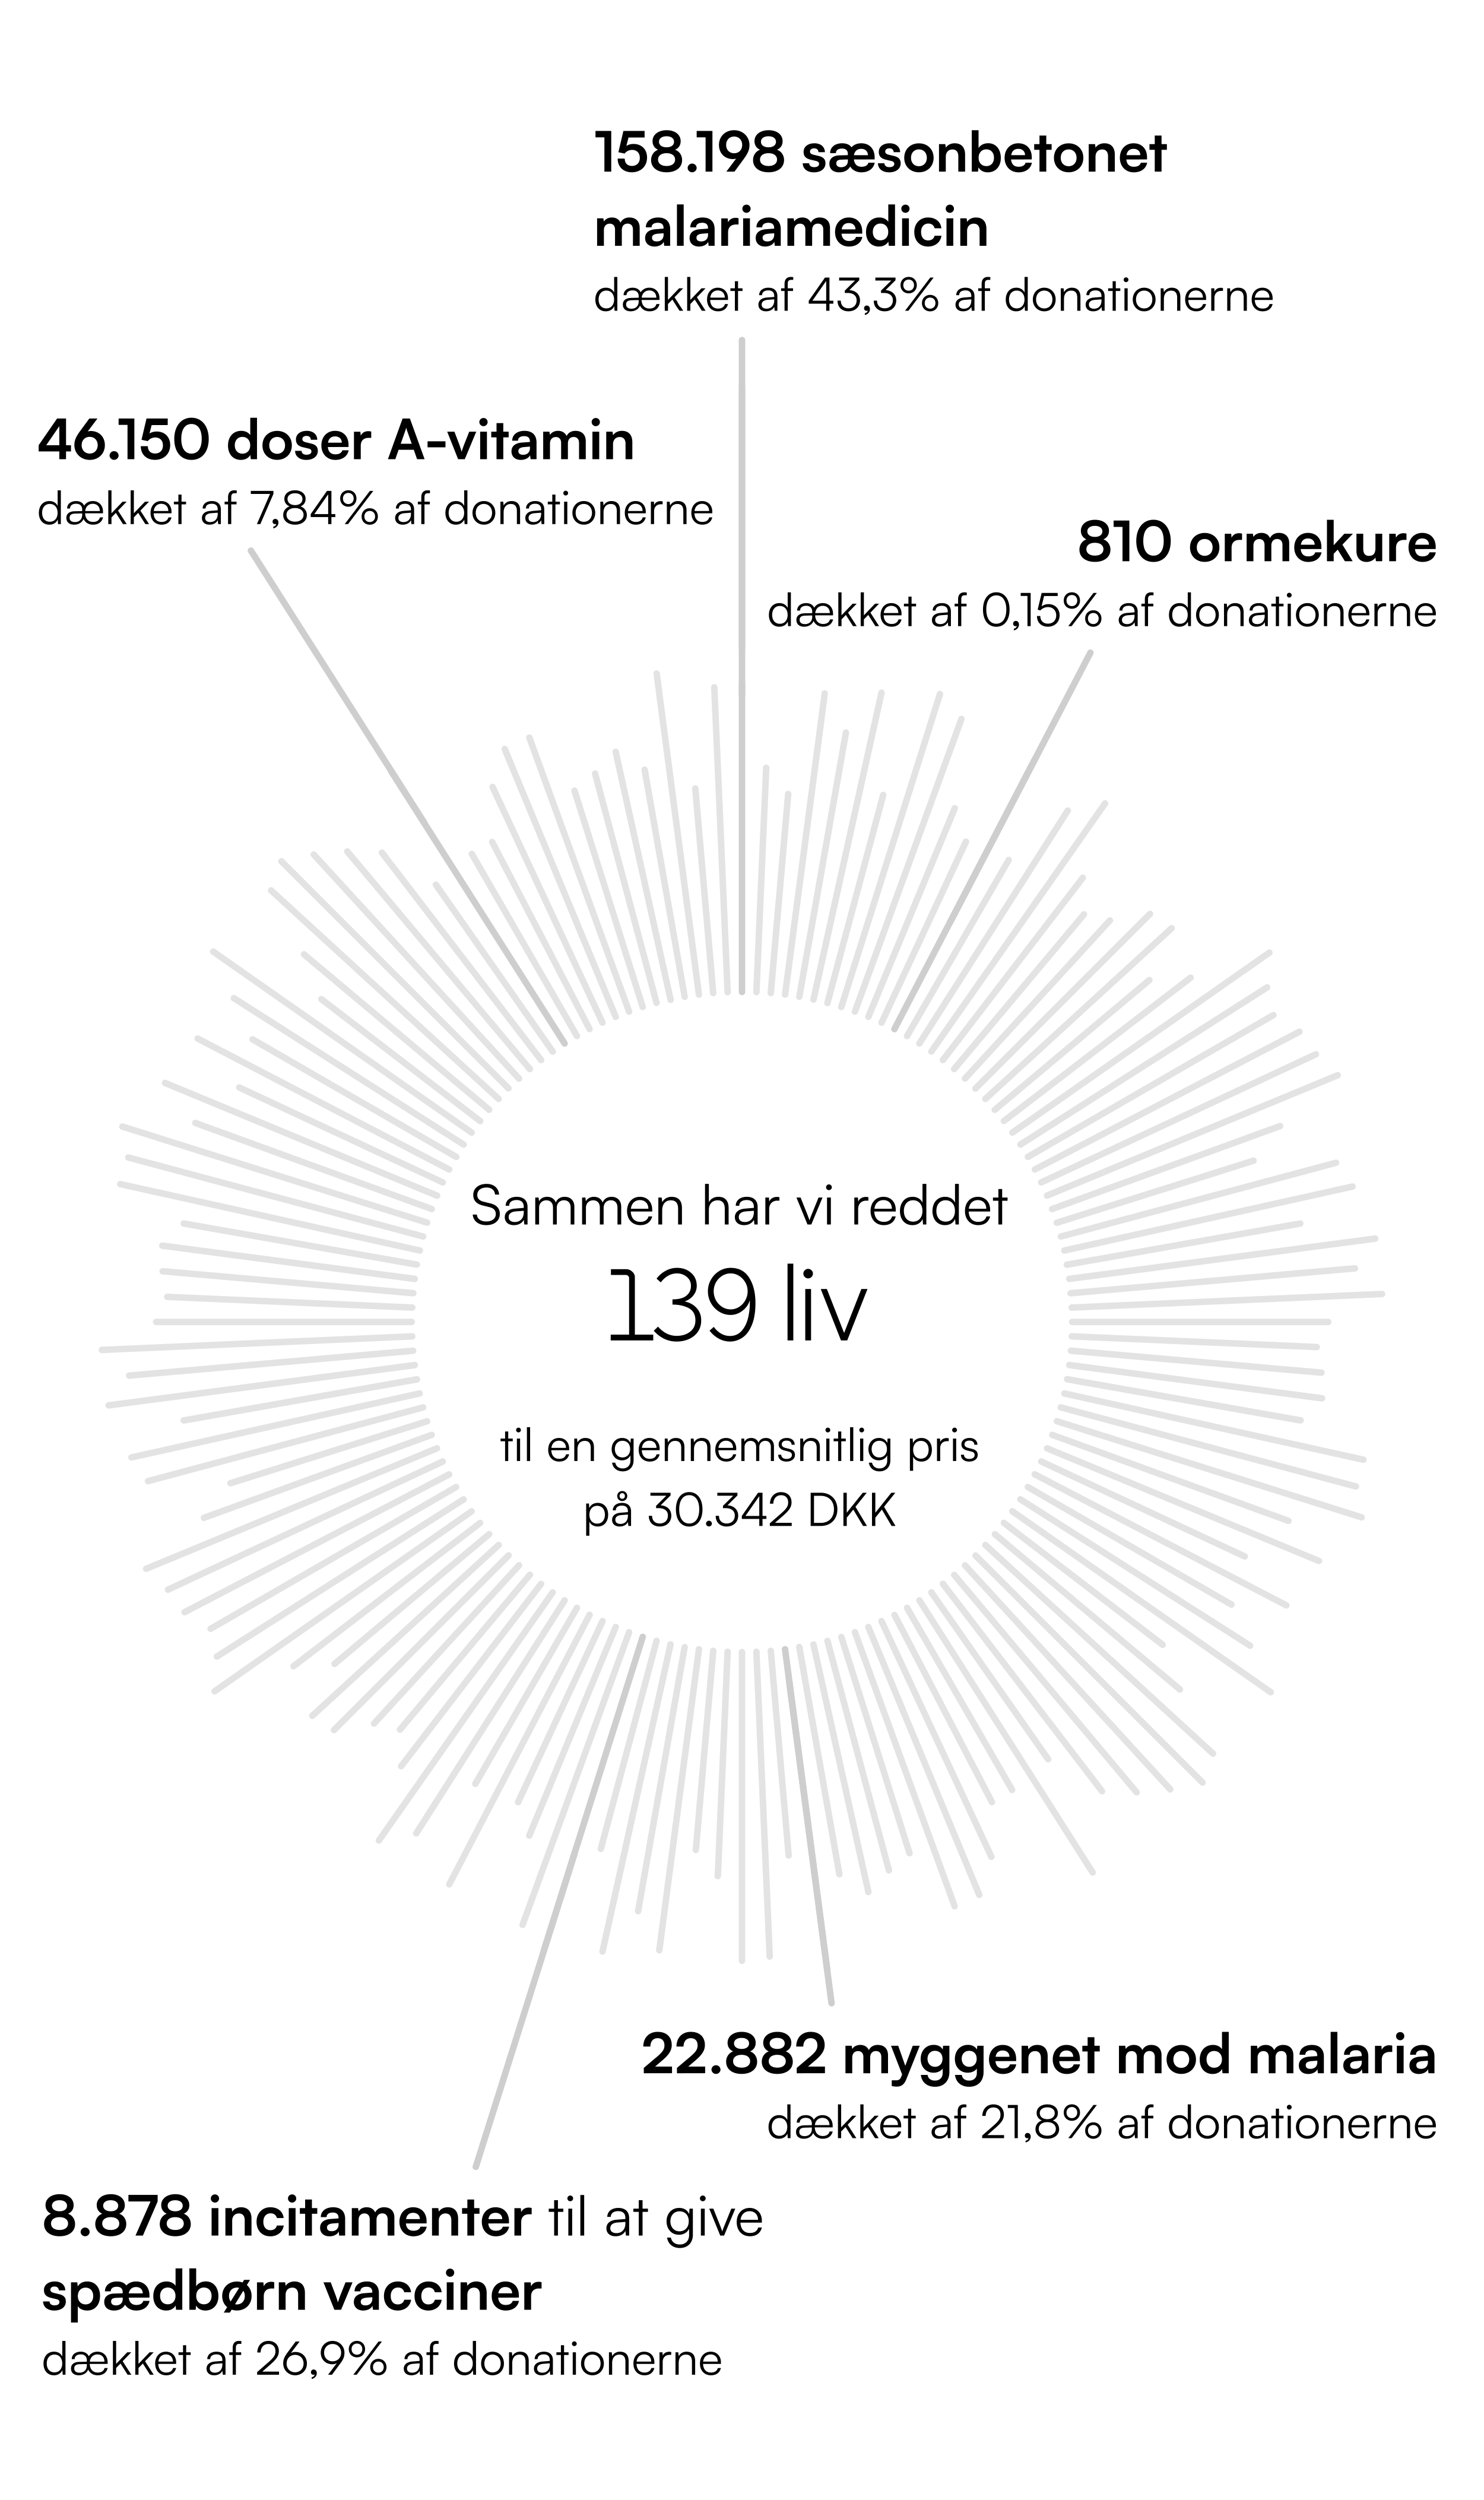 <svg xmlns="http://www.w3.org/2000/svg" width="320" height="539" fill="none"><path fill="#fff" d="M0 0h320v539H0z"/><path fill="#E3E3E3" d="M231.181 285.716h55.187a.7.7 0 1 0 0-1.398h-55.187a.7.7 0 0 0 0 1.398Zm-142.358-1.398H33.635a.7.7 0 0 0 0 1.398h55.188a.7.7 0 0 0 0-1.398Zm.769 3.774a.711.711 0 0 0-.73-.668l-66.905 2.921a.699.699 0 0 0 .03 1.398h.032l66.905-2.921a.704.704 0 0 0 .668-.73Zm-.56 2.432-61.247 5.362a.7.7 0 0 0 .062 1.397h.061l61.256-5.361a.702.702 0 0 0-.123-1.398h-.009Zm1.088 3.692a.69.69 0 0 0-.268-.464.687.687 0 0 0-.518-.137l-65.943 8.683a.7.7 0 1 0 .09 1.397h.092l65.946-8.682a.694.694 0 0 0 .467-.273.698.698 0 0 0 .134-.524Zm-.344 2.474-50.237 8.859a.703.703 0 0 0-.391 1.235.7.7 0 0 0 .511.162.632.632 0 0 0 .123 0l50.237-8.858a.706.706 0 0 0 .47-.281.695.695 0 0 0-.175-.991.696.696 0 0 0-.538-.103v-.023Zm1.406 3.584a.694.694 0 0 0-.565-.539.702.702 0 0 0-.274.008l-62.122 13.786a.7.7 0 0 0-.235 1.281.713.713 0 0 0 .537.083l62.128-13.786a.7.7 0 0 0 .53-.833Zm-.129 2.493L31.74 318.661a.697.697 0 0 0-.517.767.698.698 0 0 0 .878.583l59.316-15.894a.697.697 0 0 0 .493-.856.703.703 0 0 0-.857-.494ZM49.03 320.003a.702.702 0 0 0 .877.456L92.312 307.1a.699.699 0 0 0-.42-1.333L49.5 319.12a.692.692 0 0 0-.42.343.7.7 0 0 0-.05.54Zm-5.058 7.944a.705.705 0 0 0 .24-.042l49.125-17.89a.692.692 0 0 0 .394-.361.697.697 0 0 0-.602-.994.689.689 0 0 0-.27.042l-49.124 17.889a.7.7 0 0 0 .237 1.356Zm50.9-15.953a.702.702 0 0 0-.645-.431.719.719 0 0 0-.267.054l-62.69 25.965a.696.696 0 0 0-.442.647.702.702 0 0 0 .436.651.694.694 0 0 0 .54-.006l62.688-25.966a.7.7 0 0 0 .38-.914Zm1.238 2.815a.695.695 0 0 0-.928-.335L35.936 342.1a.696.696 0 0 0-.14 1.176.697.697 0 0 0 .732.09l59.244-27.626a.703.703 0 0 0 .338-.931Zm1.361 2.759a.703.703 0 0 0-.409-.344.686.686 0 0 0-.533.048l-57.048 29.697a.696.696 0 0 0-.358.786.7.7 0 0 0 1.003.455l57.05-29.7a.7.7 0 0 0 .295-.942Zm1.225 3.651a.71.71 0 0 0 .348-.698.7.7 0 0 0-.788-.602.703.703 0 0 0-.259.09l-52.923 30.555a.688.688 0 0 0-.329.424.7.7 0 0 0 .77.876.702.702 0 0 0 .258-.09l52.923-30.555Zm.888 1.459-53.177 33.879a.698.698 0 0 0-.043 1.15.692.692 0 0 0 .795.027l53.177-33.862a.696.696 0 0 0 .313-.712.687.687 0 0 0-.288-.451.696.696 0 0 0-.777-.017v-.014Zm2.678 2.77a.698.698 0 0 0-.961-.179l-55.408 38.796a.71.71 0 0 0-.306.453.697.697 0 0 0 .857.811.696.696 0 0 0 .251-.121l55.394-38.787a.696.696 0 0 0 .173-.973Zm1.834 2.477a.695.695 0 0 0-.978-.129l-40.252 30.888a.702.702 0 0 0 .853 1.118l40.235-30.899a.701.701 0 0 0 .142-.978Zm.929 2.311-33.337 27.973a.698.698 0 0 0 .45 1.235.674.674 0 0 0 .448-.165l33.339-27.972a.698.698 0 1 0-.9-1.071Zm106.941-92.834a.682.682 0 0 0 .514.227.703.703 0 0 0 .473-.185l40.159-36.8a.697.697 0 0 0 .044-.988.697.697 0 0 0-.988-.043l-40.16 36.8a.702.702 0 0 0-.185.756.708.708 0 0 0 .143.233Zm-103.929 95.23a.7.7 0 0 0-.987-.042l-40.16 36.8a.7.7 0 1 0 .945 1.031l40.174-36.799a.716.716 0 0 0 .159-.223.71.71 0 0 0-.131-.767Zm101.801-97.452a.698.698 0 0 0 .494.208.696.696 0 0 0 .493-.208l37.65-37.655a.698.698 0 0 0-.987-.987l-37.65 37.655a.694.694 0 0 0-.205.494.69.69 0 0 0 .205.493Zm-99.673 99.674a.693.693 0 0 0-.987 0l-37.65 37.655a.706.706 0 0 0-.204.494.699.699 0 0 0 1.192.493l37.649-37.655a.697.697 0 0 0 0-.987Zm97.41-102.785a.697.697 0 0 0 1.028.942l31.263-34.116a.702.702 0 0 0-.059-.969.703.703 0 0 0-.97.024l-31.262 34.119Zm-95.146 105.896a.687.687 0 0 0 .118-.766.71.71 0 0 0-.394-.36.702.702 0 0 0-.752.184l-31.263 34.103a.69.69 0 0 0-.12.767.684.684 0 0 0 .162.219.698.698 0 0 0 .987-.041l31.262-34.106Zm93.326-106.773a.7.7 0 0 0 .534-.252l27.975-33.337a.699.699 0 1 0-1.07-.9l-27.976 33.34a.689.689 0 0 0-.084.771.694.694 0 0 0 .621.378ZM86.81 373.331l27.975-33.339a.685.685 0 0 0 .177-.516.693.693 0 0 0-.249-.486.702.702 0 0 0-.998.105l-27.976 33.336a.7.7 0 1 0 1.071.9Zm147.107-184.642a.69.69 0 0 0-.773-.051.694.694 0 0 0-.205.18l-30.169 39.304a.696.696 0 0 0 .139.979.703.703 0 0 0 .979-.14l30.158-39.305a.695.695 0 0 0-.129-.967ZM86.087 381.345a.7.7 0 0 0 .978-.128l30.169-39.305a.695.695 0 0 0-.139-.978.696.696 0 0 0-.979.14l-30.158 39.293a.701.701 0 0 0-.051.774.69.69 0 0 0 .18.204ZM200.43 227.281a.688.688 0 0 0 .722.048.706.706 0 0 0 .251-.219l37.456-53.482a.693.693 0 0 0 .116-.523.705.705 0 0 0-.537-.561.697.697 0 0 0-.725.282l-37.459 53.49a.697.697 0 0 0 .176.965Zm-80.856 115.473a.696.696 0 0 0-.973.17l-37.457 53.482a.701.701 0 0 0 .573 1.102.709.709 0 0 0 .56-.299l37.473-53.491a.694.694 0 0 0-.176-.964Zm78.298-117.184c.112.072.242.11.375.109a.704.704 0 0 0 .593-.321l31.992-50.218a.717.717 0 0 0 .093-.527.705.705 0 0 0-.834-.532.71.71 0 0 0-.439.307l-31.992 50.218a.695.695 0 0 0 .212.964Zm-75.741 118.894a.696.696 0 0 0-.778.016.696.696 0 0 0-.189.197l-31.992 50.217a.705.705 0 0 0 .017.777.713.713 0 0 0 .451.288.696.696 0 0 0 .712-.313l31.992-50.217a.7.7 0 0 0-.213-.965Zm95.733-159.654a.7.7 0 0 0-.774.051.68.68 0 0 0-.179.206l-21.921 37.951a.704.704 0 0 0 .254.956.715.715 0 0 0 .7-.001.691.691 0 0 0 .256-.256l21.913-37.952a.698.698 0 0 0-.249-.955Zm-93.105 161.25a.703.703 0 0 0-.956.258l-21.912 37.951a.699.699 0 0 0 1.21.699l21.912-37.952a.702.702 0 0 0-.254-.956Z"/><path fill="#CECECE" d="M192.55 222.492a.702.702 0 0 0 .685-.022.706.706 0 0 0 .257-.277l30.242-58.105a.703.703 0 0 0-.298-.944.7.7 0 0 0-.943.298l-30.24 58.106a.701.701 0 0 0 .297.944Z"/><path fill="#CECECE" d="M204.576 199.427a.701.701 0 0 0 .942-.299l30.242-58.106a.7.7 0 0 0-1.241-.645l-30.24 58.105a.701.701 0 0 0 .297.945Z"/><path fill="#E3E3E3" d="M127.453 347.542a.702.702 0 0 0-.771.086.72.72 0 0 0-.171.213l-30.242 58.106a.699.699 0 0 0 .28.944.692.692 0 0 0 .684-.023.701.701 0 0 0 .258-.276l30.259-58.105a.701.701 0 0 0-.297-.945Zm80.194-166.356L189.456 220.2a.697.697 0 0 0 .338.928c.083.04.173.062.265.066a.7.7 0 0 0 .663-.404l18.197-39.011a.696.696 0 0 0-.871-.953.702.702 0 0 0-.395.36h-.006Zm-95.291 207.662 18.192-39.014a.715.715 0 0 0 .074-.268.715.715 0 0 0-.179-.516.7.7 0 0 0-1.162.194l-18.197 39.011a.701.701 0 0 0 1.272.593Zm93.784-215.223a.698.698 0 0 0-.911.378l-18.628 44.973a.702.702 0 0 0 .384.902.702.702 0 0 0 .908-.368l18.627-44.971a.683.683 0 0 0 0-.535.697.697 0 0 0-.38-.379Zm-73.115 176.522a.703.703 0 0 0-.914.377l-18.628 44.971a.704.704 0 0 0 .152.763.709.709 0 0 0 .494.204.701.701 0 0 0 .645-.43l18.628-44.974a.698.698 0 0 0-.377-.911Zm51.088-131.378a.694.694 0 0 0 .639-.085.695.695 0 0 0 .256-.334l22.958-63.076a.706.706 0 0 0-.163-.784.694.694 0 0 0-.519-.189.7.7 0 0 0-.629.495l-22.961 63.079a.699.699 0 0 0 .419.894Zm-48.224 132.496a.701.701 0 0 0-.894.42l-22.958 63.075a.708.708 0 0 0 .021.536.702.702 0 0 0 1.035.277.694.694 0 0 0 .255-.335l22.961-63.078a.702.702 0 0 0-.42-.895Zm45.312-133.483a.705.705 0 0 0 .878-.455l21.272-67.473a.7.7 0 0 0-.989-.832.703.703 0 0 0-.344.41l-21.272 67.473a.708.708 0 0 0 .045.533.69.69 0 0 0 .41.344Z"/><path fill="#CECECE" d="M138.803 352.252a.705.705 0 0 0-.878.456l-21.272 67.472a.696.696 0 0 0 .216.747.717.717 0 0 0 .449.165.702.702 0 0 0 .668-.49l21.272-67.472a.693.693 0 0 0-.046-.533.69.69 0 0 0-.409-.345Z"/><path fill="#CECECE" d="M124.082 399.032a.703.703 0 0 0-.877.456l-21.272 67.472a.701.701 0 0 0 .665.911.701.701 0 0 0 .668-.489l21.272-67.472a.693.693 0 0 0-.046-.534.714.714 0 0 0-.17-.213.711.711 0 0 0-.24-.131Z"/><path fill="#E3E3E3" d="m189.769 171.227-12.02 44.839a.71.71 0 0 0 .064.537.706.706 0 0 0 .428.33.689.689 0 0 0 .535-.073.694.694 0 0 0 .323-.433l12.02-44.839a.71.71 0 0 0-.064-.537.689.689 0 0 0-.703-.347.689.689 0 0 0-.465.274.68.68 0 0 0-.118.249Zm-60.208 228.098a.7.7 0 0 0 .674-.518l12.019-44.839a.685.685 0 0 0-.064-.536.693.693 0 0 0-.427-.33.71.71 0 0 0-.275-.018.713.713 0 0 0-.466.275.714.714 0 0 0-.118.249l-12.02 44.839a.701.701 0 0 0 .677.878Zm45.7-183.133a.689.689 0 0 0 .729-.28.697.697 0 0 0 .11-.251l14.669-66.176a.694.694 0 0 0-.102-.515.7.7 0 0 0-1.262.214l-14.675 66.175a.695.695 0 0 0 .531.833Zm-30.518 137.65a.707.707 0 0 0-.531.09.69.69 0 0 0-.308.442l-14.65 66.175a.7.7 0 1 0 1.364.302l14.656-66.176a.702.702 0 0 0-.531-.833Zm27.499-138.248a.632.632 0 0 0 .123 0 .704.704 0 0 0 .687-.579l10.036-56.904a.708.708 0 0 0-.103-.537.7.7 0 0 0-1.273.294l-10.038 56.918a.703.703 0 0 0 .568.808Zm-24.481 138.847a.698.698 0 0 0-.811.559l-10.035 56.923a.7.7 0 0 0 .559.811c.041.002.082.002.123 0a.701.701 0 0 0 .688-.579l10.038-56.92a.697.697 0 0 0-.562-.794Zm21.443-139.306h.092a.698.698 0 0 0 .691-.606l8.542-64.89a.687.687 0 0 0-.121-.539.698.698 0 0 0-1.263.357l-8.545 64.887a.709.709 0 0 0 .138.521.69.69 0 0 0 .466.27ZM150.8 354.899a.694.694 0 0 0-.696.343.717.717 0 0 0-.087.258l-8.542 64.89a.702.702 0 0 0 .601.785h.092a.699.699 0 0 0 .691-.609l8.545-64.887a.703.703 0 0 0-.604-.78ZM166.152 214.8h.061a.705.705 0 0 0 .696-.64l3.751-42.899a.694.694 0 0 0-.162-.512.69.69 0 0 0-.476-.247.696.696 0 0 0-.512.162.705.705 0 0 0-.247.476l-3.754 42.902a.701.701 0 0 0 .643.758Zm-12.3 140.435a.7.7 0 0 0-.758.637l-3.746 42.913a.7.7 0 0 0 .635.758h.061a.7.7 0 0 0 .696-.641l3.755-42.899a.717.717 0 0 0-.16-.519.686.686 0 0 0-.217-.173.69.69 0 0 0-.266-.076Zm9.224-140.634h.031a.7.7 0 0 0 .699-.668l2.11-48.358a.687.687 0 0 0-.402-.665.703.703 0 0 0-.266-.065.71.71 0 0 0-.729.668l-2.111 48.359a.692.692 0 0 0 .183.503.702.702 0 0 0 .485.226Zm-6.149 140.832a.706.706 0 0 0-.73.668l-2.11 48.358a.707.707 0 0 0 .182.504.692.692 0 0 0 .486.226h.03a.705.705 0 0 0 .699-.668l2.111-48.358a.689.689 0 0 0-.042-.27.691.691 0 0 0-.626-.46Z"/><path fill="#CECECE" d="M160.002 146.62a.7.7 0 0 0-.699.699v66.528a.699.699 0 1 0 1.397 0v-66.528a.699.699 0 0 0-.698-.699Z"/><path fill="#CECECE" d="M160.002 82.62a.7.7 0 0 0-.699.699v66.528a.699.699 0 1 0 1.397 0V83.319a.698.698 0 0 0-.698-.699Z"/><path fill="#CECECE" d="M160.002 72.62a.7.7 0 0 0-.699.699v66.528a.699.699 0 1 0 1.397 0V73.319a.698.698 0 0 0-.698-.699Z"/><path fill="#E3E3E3" d="M160.002 355.498a.7.7 0 0 0-.699.698v66.528a.699.699 0 1 0 1.397 0v-66.528a.699.699 0 0 0-.698-.698Zm-6.005-208.008a.702.702 0 0 0-.668.729l2.871 65.72c.007.18.084.35.214.474a.692.692 0 0 0 .482.194h.031a.7.7 0 0 0 .668-.729l-2.868-65.715a.707.707 0 0 0-.73-.673Zm9.079 207.937a.705.705 0 0 0-.668.73l2.868 65.714a.703.703 0 0 0 .699.668h.031a.702.702 0 0 0 .668-.729l-2.871-65.714a.711.711 0 0 0-.727-.669Zm130.744-28.95-65.706-20.716a.689.689 0 0 0-.533.046.7.7 0 0 0 .111 1.287l65.709 20.716a.706.706 0 0 0 .668-.133.7.7 0 0 0-.249-1.2Zm4.165-48.185-66.905 2.921a.702.702 0 0 0-.683.714.699.699 0 0 0 .714.684h.031l66.905-2.921a.698.698 0 0 0 .439-1.213.706.706 0 0 0-.501-.185Zm-144.189-63.484h.056a.687.687 0 0 0 .476-.246.695.695 0 0 0 .161-.511l-3.86-44.11a.704.704 0 0 0-.76-.637.704.704 0 0 0-.638.76l3.861 44.11a.693.693 0 0 0 .704.634Zm12.355 140.421a.706.706 0 0 0-.476.246.695.695 0 0 0-.161.512l3.86 44.109a.698.698 0 0 0 .691.646h.061a.701.701 0 0 0 .635-.758l-3.861-44.109a.688.688 0 0 0-.24-.478.713.713 0 0 0-.509-.168Zm128.002-41.191-64.51-14.287a.699.699 0 0 0-.302 1.364l64.507 14.287a.703.703 0 0 0 .62-.162.698.698 0 0 0-.315-1.202Zm-63.216-34.519 61.301-5.359a.69.69 0 0 0 .608-.486.698.698 0 0 0-.217-.749.71.71 0 0 0-.511-.162l-61.304 5.356a.694.694 0 0 0-.626.459.692.692 0 0 0 .185.755.706.706 0 0 0 .503.183l.061.003Zm-80.92-64.985a.7.7 0 0 0 .693.61h.093a.7.7 0 0 0 .6-.786l-9.109-69.197a.713.713 0 0 0-.079-.27.723.723 0 0 0-.18-.217.696.696 0 0 0-1.125.672l9.107 69.188Z"/><path fill="#CECECE" d="M169.987 355.5a.71.71 0 0 0-.516-.589.703.703 0 0 0-.882.771l9.11 69.192a.695.695 0 0 0 .69.606h.092a.705.705 0 0 0 .464-.268.7.7 0 0 0 .137-.517l-9.095-69.195Z"/><path fill="#CECECE" d="M170.904 362.614a.714.714 0 0 0-.269-.468.714.714 0 0 0-.521-.14.714.714 0 0 0-.468.269.71.71 0 0 0-.14.521l9.11 69.191a.697.697 0 0 0 .69.607h.092a.705.705 0 0 0 .464-.268.709.709 0 0 0 .137-.518l-9.095-69.194Z"/><path fill="#E3E3E3" d="M229.884 275.818a.7.7 0 0 0 .693.607h.092l65.947-8.683a.692.692 0 0 0 .467-.269.692.692 0 0 0 .141-.52.708.708 0 0 0-.516-.59.703.703 0 0 0-.274-.018l-65.946 8.682a.703.703 0 0 0-.604.791Zm.109 22.25 50.267 8.864a.842.842 0 0 0 .123 0 .7.7 0 0 0 .759-.638.7.7 0 0 0-.638-.759l-50.271-8.864a.697.697 0 0 0-.692 1.091.705.705 0 0 0 .452.287v.019Zm-83.04-83.033a.7.7 0 0 0 .688.578c.04.003.08.003.12 0a.696.696 0 0 0 .559-.81l-8.624-48.971a.695.695 0 0 0-.81-.567.7.7 0 0 0-.568.81l8.635 48.96ZM173.05 355a.711.711 0 0 0-.092-.264.699.699 0 0 0-1.283.507l8.632 48.959a.696.696 0 0 0 .687.576.842.842 0 0 0 .123 0 .698.698 0 0 0 .56-.81L173.05 355Zm57.054-81.645a.632.632 0 0 0 .123 0l50.251-8.869a.695.695 0 0 0 .586-.535.709.709 0 0 0-.095-.539.704.704 0 0 0-.734-.301l-50.237 8.858a.7.7 0 0 0 .12 1.397l-.014-.011Zm54.926 28.822a.696.696 0 0 0 .572-1.16.696.696 0 0 0-.48-.237l-54.449-7.17a.709.709 0 0 0-.521.14.703.703 0 0 0-.129.989.714.714 0 0 0 .468.269l54.46 7.161.079.008Zm-141.118-86.511a.7.7 0 1 0 1.364-.296l-11.829-53.406a.702.702 0 0 0-.835-.533.699.699 0 0 0-.532.834l11.832 53.401Zm32.179 138.702a.699.699 0 0 0-1.364.302l11.838 53.39a.705.705 0 0 0 .682.559.695.695 0 0 0 .593-.326.715.715 0 0 0 .092-.529l-11.841-53.396Zm52.731-84.607a.7.7 0 0 0 .833.542l62.127-13.797a.708.708 0 0 0 .452-.303.687.687 0 0 0 .099-.535.696.696 0 0 0-.315-.443.693.693 0 0 0-.537-.083l-62.128 13.786a.697.697 0 0 0-.531.833Zm2.035 22.158 53.993 4.724h.062a.702.702 0 0 0 .729-.668.697.697 0 0 0-.668-.73l-53.996-4.724a.704.704 0 0 0-.759.639.702.702 0 0 0 .639.759Zm-89.956-75.487a.7.7 0 0 0 1.351-.363l-13.253-49.46a.698.698 0 1 0-1.35.364l13.252 49.459Zm38.201 137.17a.698.698 0 1 0-1.35.364l13.252 49.459a.703.703 0 0 0 1.283.168.701.701 0 0 0 .068-.531l-13.253-49.46Zm109.161-102.229a.697.697 0 0 0-.36-1.35l-59.316 15.894a.697.697 0 0 0-.507.766.7.7 0 0 0 .688.607.848.848 0 0 0 .182-.023l59.313-15.894Zm-57.177 37.449 52.811 2.303h.031a.702.702 0 0 0 .714-.684.702.702 0 0 0-.684-.714l-52.811-2.306a.692.692 0 0 0-.503.183.694.694 0 0 0-.043.988.69.69 0 0 0 .485.227v.003Zm-93.167-71.495a.693.693 0 0 0 .665.489.699.699 0 0 0 .668-.908l-14.698-46.642a.69.69 0 0 0-.606-.486.689.689 0 0 0-.51.161.702.702 0 0 0-.217.747l14.698 46.639Zm44.165 135.38a.7.7 0 0 0-1.333.42l14.706 46.642a.704.704 0 0 0 .668.489.7.7 0 0 0 .665-.911l-14.706-46.64Zm-47.088-134.355a.695.695 0 0 0 .894.42.706.706 0 0 0 .419-.898l-21.501-59.072a.7.7 0 0 0-.896-.418.696.696 0 0 0-.418.896l21.502 59.072Zm50.012 133.33a.702.702 0 0 0-.896-.418.697.697 0 0 0-.418.896l21.502 59.072a.698.698 0 0 0 1.314-.478l-21.502-59.072Zm42.88-87.35a.683.683 0 0 0 .21-.033l42.424-13.384a.699.699 0 0 0-.422-1.334l-42.422 13.376a.699.699 0 0 0 .21 1.367v.008Zm-12.926-24.52 33.348-27.989a.7.7 0 0 0-.9-1.071l-33.348 27.989a.704.704 0 0 0-.209.776.697.697 0 0 0 .659.46.692.692 0 0 0 .45-.165Zm11.906 21.56a.649.649 0 0 0 .238-.045l49.166-17.89a.697.697 0 0 0 .276-1.129.714.714 0 0 0-.485-.226.687.687 0 0 0-.269.042l-49.166 17.889a.7.7 0 0 0-.445.78.705.705 0 0 0 .685.579Zm-94.757-41.865a.698.698 0 0 0 .925.377.685.685 0 0 0 .226-.151.682.682 0 0 0 .205-.493.7.7 0 0 0-.054-.267l-23.925-57.734a.69.69 0 0 0-.377-.387.713.713 0 0 0-.27-.056.7.7 0 0 0-.644.977l23.914 57.734Zm55.782 131.021a.7.7 0 0 0-1.285.004.704.704 0 0 0-.007.53l23.914 57.733a.71.71 0 0 0 .377.388.693.693 0 0 0 .54.002.682.682 0 0 0 .381-.383.698.698 0 0 0-.007-.541l-23.913-57.733Zm37.239-92.488a.69.69 0 0 0 .646.43.654.654 0 0 0 .265-.053l62.69-25.951a.697.697 0 0 0-.534-1.292l-62.687 25.952a.709.709 0 0 0-.38.378.704.704 0 0 0 0 .536Zm-95.853-37.253a.696.696 0 0 0 .634.403.72.72 0 0 0 .297-.064.698.698 0 0 0 .335-.928l-23.684-50.796a.711.711 0 0 0-.393-.379.717.717 0 0 0-.275-.046.703.703 0 0 0-.599 1.015l23.685 50.795Zm61.445 128.46a.693.693 0 0 0-.937-.359.686.686 0 0 0-.366.405.713.713 0 0 0-.037.275.72.72 0 0 0 .074.269l23.685 50.796a.705.705 0 0 0 .634.405.716.716 0 0 0 .516-.228.697.697 0 0 0 .116-.767l-23.685-50.796Zm33.169-94.022a.706.706 0 0 0 .635.403.71.71 0 0 0 .279-.067l59.246-27.626a.702.702 0 0 0 .337-.929.69.69 0 0 0-.395-.361.689.689 0 0 0-.535.024l-59.229 27.625a.702.702 0 0 0-.338.931Zm-97.385-33.034a.698.698 0 1 0 1.239-.646l-21.018-40.375a.701.701 0 0 0-.918-.252.7.7 0 0 0-.318.898l21.015 40.375Zm66.987 125.653a.696.696 0 0 0-.93-.272.7.7 0 0 0-.309.918l21.018 40.375a.704.704 0 0 0 .257.276c.11.066.235.101.364.101a.697.697 0 0 0 .617-1.023l-21.017-40.375Zm29.037-95.378a.694.694 0 0 0 .942.296l57.049-29.697a.702.702 0 0 0 .374-.681.712.712 0 0 0-.247-.475.7.7 0 0 0-.773-.085l-57.049 29.7a.7.7 0 0 0-.296.942ZM123.8 223.711a.705.705 0 0 0 .956.257.7.7 0 0 0 .254-.956l-22.655-39.24a.714.714 0 0 0-.425-.329.699.699 0 0 0-.786 1.028l22.656 39.24Zm72.403 122.612a.696.696 0 0 0-1.162-.079.716.716 0 0 0-.121.246.696.696 0 0 0 .073.532l22.656 39.24a.696.696 0 0 0 1.28-.168.696.696 0 0 0-.07-.53l-22.656-39.241Zm25.105-97.507a.696.696 0 0 0-.079 1.162.707.707 0 0 0 .519.138.708.708 0 0 0 .259-.09l52.923-30.555a.71.71 0 0 0 .347-.698.685.685 0 0 0-.268-.465.688.688 0 0 0-.519-.137.684.684 0 0 0-.259.09l-52.923 30.555Z"/><path fill="#CECECE" d="M121.161 225.352a.704.704 0 0 0 .968.215.695.695 0 0 0 .212-.964l-37.364-58.651a.7.7 0 1 0-1.177.752l37.361 58.648Z"/><path fill="#CECECE" d="M90.887 177.746a.697.697 0 0 0 .59.324.698.698 0 0 0 .59-1.073l-37.365-58.651a.698.698 0 1 0-1.177.752l37.362 58.648Z"/><path fill="#E3E3E3" d="M198.856 344.682a.71.71 0 0 0-.438-.317.694.694 0 0 0-.534.091.707.707 0 0 0-.312.72.712.712 0 0 0 .104.255l37.351 58.665c.062.1.15.182.253.238a.699.699 0 0 0 .924-.99l-37.348-58.662Zm21.185-97.216a.702.702 0 0 0 .378-.109l53.177-33.879a.698.698 0 0 0-.752-1.177l-53.177 33.876a.692.692 0 0 0-.296.785.699.699 0 0 0 .67.504ZM93.594 190.179a.696.696 0 0 0-.17.973l25.174 35.952a.69.69 0 0 0 .45.321.705.705 0 0 0 .738-.31.693.693 0 0 0 .087-.545.706.706 0 0 0-.123-.254l-25.183-35.967a.7.7 0 0 0-.973-.17Zm106.838 152.578a.698.698 0 0 0-.179.961l25.177 35.956a.714.714 0 0 0 .454.306.708.708 0 0 0 .535-.114.698.698 0 0 0 .276-.743.688.688 0 0 0-.121-.251l-25.169-35.942a.695.695 0 0 0-.973-.173Zm17.309-98.171a.697.697 0 0 0 .962.179l55.397-38.79a.697.697 0 0 0-.272-1.277.709.709 0 0 0-.53.134l-55.383 38.782a.696.696 0 0 0-.174.972Zm-101.625-15.617a.693.693 0 0 0 .46.273.693.693 0 0 0 .518-.133.707.707 0 0 0 .272-.46.7.7 0 0 0-.132-.518l-34.31-44.711a.71.71 0 0 0-.46-.272.705.705 0 0 0-.7.335.703.703 0 0 0 .042.776l34.31 44.71Zm87.772 112.096a.699.699 0 0 0-1.118.839l34.298 44.699a.701.701 0 0 0 .978.14.704.704 0 0 0 .273-.46.703.703 0 0 0-.133-.519l-34.298-44.699Zm12.034-98.955a.699.699 0 0 0 .978.128l40.252-30.888a.707.707 0 0 0 .272-.46.7.7 0 0 0-1.111-.658l-40.263 30.899a.703.703 0 0 0-.128.979Zm-102.209-11.17a.699.699 0 0 0 1.155-.128.708.708 0 0 0-.085-.772l-39.357-46.905a.707.707 0 0 0-.746-.217.708.708 0 0 0-.41.345.694.694 0 0 0 .085.772l39.358 46.905Zm92.579 108.155a.7.7 0 0 0-1.071.9l39.358 46.905a.7.7 0 0 0 1.07-.9l-39.357-46.905Zm22.3-34.975 63.565 17.032a.7.7 0 1 0 .363-1.35l-63.567-17.032a.71.71 0 0 0-.537.064.706.706 0 0 0-.33.428.689.689 0 0 0 .073.535.694.694 0 0 0 .433.323Zm-117.195-71.095a.694.694 0 0 0 .988.043.69.69 0 0 0 .185-.754.678.678 0 0 0-.142-.234l-44.254-48.311a.702.702 0 0 0-.989-.043.699.699 0 0 0-.043.988l44.255 48.311Zm97.209 103.998a.702.702 0 0 0-.988-.043.697.697 0 0 0-.043.988l44.255 48.297a.696.696 0 0 0 .988.043.696.696 0 0 0 .043-.988l-44.255-48.297ZM109.178 235.18a.7.7 0 0 0 .987-.987L61.2 185.226a.697.697 0 0 0-1.015-.029.709.709 0 0 0-.205.514.697.697 0 0 0 .233.501l48.965 48.968Zm101.648 99.674a.7.7 0 0 0-.987.987l48.965 48.968a.688.688 0 0 0 .879.086.692.692 0 0 0 .297-.715.693.693 0 0 0-.189-.358l-48.965-48.968Zm-103.772-97.41a.701.701 0 0 0 .501.183.694.694 0 0 0 .625-.459.703.703 0 0 0-.023-.533.71.71 0 0 0-.161-.219l-49.077-44.971a.701.701 0 0 0-.968.059.7.7 0 0 0 .023.97l49.08 44.97ZM212.95 332.59a.7.7 0 0 0-1.168.545.689.689 0 0 0 .226.484l49.077 44.97a.703.703 0 0 0 .767.12.702.702 0 0 0 .178-1.149l-49.08-44.97Zm-107.026-93.86-39.908-33.487a.687.687 0 0 0-.516-.177.698.698 0 0 0-.381 1.247l39.908 33.488a.697.697 0 0 0 1.103-.299.694.694 0 0 0-.206-.772Zm148.063 126.062a.7.7 0 0 0 .984-.084.703.703 0 0 0-.086-.987l-39.908-33.487a.699.699 0 0 0-.898 1.07l39.908 33.488ZM69.73 214.87a.704.704 0 0 0-.517-.133.696.696 0 0 0-.593.791.7.7 0 0 0 .272.46l34.226 26.275a.712.712 0 0 0 .516.14.7.7 0 0 0 .333-1.249L69.731 214.87Zm181.398 139.191-34.231-26.276a.696.696 0 0 0-.978.14.696.696 0 0 0 .139.978l34.226 26.276a.69.69 0 0 0 .516.139.7.7 0 0 0 .603-.791.701.701 0 0 0-.275-.466ZM45.596 205.763l55.705 39.002a.708.708 0 0 0 .814-.008.702.702 0 0 0-.012-1.138l-55.704-39a.696.696 0 0 0-.995.155.698.698 0 0 0 .192.989Zm228.811 158.509-55.705-39.002a.697.697 0 0 0-1.09.694.7.7 0 0 0 .288.452l55.696 38.997a.71.71 0 0 0 .53.133.687.687 0 0 0 .464-.289.707.707 0 0 0 .114-.535.686.686 0 0 0-.107-.257.688.688 0 0 0-.199-.196l.009.003Zm-174.065-118.09-49.535-31.558a.682.682 0 0 0-.256-.104.692.692 0 0 0-.82.569.701.701 0 0 0 .327.714l49.532 31.556a.7.7 0 0 0 .949-.988.67.67 0 0 0-.197-.189Zm119.319 77.67 49.535 31.559a.698.698 0 0 0 1.047-.743.7.7 0 0 0-.297-.437l-49.533-31.556a.695.695 0 0 0-1.088.458.695.695 0 0 0 .336.719ZM54.818 223.485a.677.677 0 0 0-.257-.089.683.683 0 0 0-.696.343.703.703 0 0 0 .254.956l43.886 25.334a.7.7 0 1 0 .7-1.211l-43.887-25.333Zm211.066 121.854-43.886-25.333a.696.696 0 0 0-.959.253.703.703 0 0 0 .26.957l43.886 25.334a.698.698 0 1 0 .699-1.211ZM42.304 224.536l54.228 28.232a.716.716 0 0 0 .758-.069.692.692 0 0 0 .205-.839.694.694 0 0 0-.317-.33L42.95 223.297a.701.701 0 0 0-.99.831.7.7 0 0 0 .344.41v-.002ZM277.7 345.499l-54.229-28.233a.706.706 0 0 0-.79.067.69.69 0 0 0-.219.762c.03.09.077.172.14.242.063.07.139.127.224.168l54.228 28.232a.708.708 0 0 0 .755-.07.698.698 0 0 0-.109-1.171v.003ZM51.88 233.827a.7.7 0 0 0-.59 1.269l43.886 20.467a.697.697 0 0 0 .535.026.694.694 0 0 0 .394-.364.699.699 0 0 0-.339-.928l-43.886-20.47Zm172.01 80.982a.701.701 0 0 0 .339.928l43.886 20.47a.703.703 0 0 0 .928-.338.698.698 0 0 0-.339-.931l-43.886-20.467a.701.701 0 0 0-.928.338ZM35.332 234.143l58.64 24.288a.687.687 0 0 0 .279.053.701.701 0 0 0 .697-.556.696.696 0 0 0-.418-.788l-58.672-24.302a.693.693 0 0 0-.539.005.7.7 0 0 0-.428.654.704.704 0 0 0 .441.646Zm249.34 101.762-58.629-24.288a.702.702 0 0 0-.901.383.7.7 0 0 0 .368.909l58.636 24.288a.699.699 0 0 0 .537-1.292h-.011ZM93.337 260.011 42.41 241.475a.693.693 0 0 0-.553 0 .706.706 0 0 0-.38.403.698.698 0 0 0 .455.908l50.927 18.538a.705.705 0 0 0 .69-.122.696.696 0 0 0 .155-.885.698.698 0 0 0-.367-.306Zm133.33 50.013 50.927 18.535a.696.696 0 0 0 .927-.532.697.697 0 0 0-.449-.779l-50.927-18.538a.71.71 0 0 0-.535.024.684.684 0 0 0-.361.394.689.689 0 0 0 .023.534.703.703 0 0 0 .395.362ZM26.183 243.557l65.706 20.716a.697.697 0 0 0 .878-.455.701.701 0 0 0-.456-.878l-65.709-20.716a.696.696 0 0 0-.876.457.699.699 0 0 0 .457.876Zm65.723 23.215a.693.693 0 0 0-.069-.531.695.695 0 0 0-.425-.327l-63.565-17.031a.694.694 0 0 0-.736.249.688.688 0 0 0-.139.516.706.706 0 0 0 .267.464.702.702 0 0 0 .245.121l63.567 17.031c.06.017.12.025.182.026a.706.706 0 0 0 .673-.518Zm-66.064-10.781 64.5 14.298a.7.7 0 1 0 .303-1.364l-64.501-14.298a.7.7 0 1 0-.302 1.364Zm64.737 16.786a.7.7 0 0 0-.56-.811l-50.275-8.864a.697.697 0 0 0-.712.313.703.703 0 0 0 .214.966.69.69 0 0 0 .255.099l50.27 8.864c.04.003.08.003.12 0a.698.698 0 0 0 .688-.567Zm-.459 3.038a.7.7 0 0 0-.343-.695.68.68 0 0 0-.258-.087l-54.452-7.168a.706.706 0 0 0-.185 1.398l54.45 7.17h.092a.7.7 0 0 0 .696-.618Zm-.973 2.301-53.993-4.724a.7.7 0 1 0-.123 1.397l53.996 4.724h.062a.697.697 0 0 0 .728-.669.7.7 0 0 0-.67-.728Zm-.23 3.097-52.811-2.304a.71.71 0 0 0-.727.666.693.693 0 0 0 .4.664.695.695 0 0 0 .265.065l52.812 2.306h.03a.704.704 0 0 0 .5-.193.708.708 0 0 0 .215-.49.703.703 0 0 0-.418-.655.698.698 0 0 0-.266-.059Z"/><path fill="#000" d="M15.308 97.332H14.24V99h-1.452v-1.668H8.336v-1.344l3.972-5.76h1.932v5.76h1.068v1.344Zm-5.34-1.344h2.82v-4.104l-2.82 4.104Zm7.401-3.18 1.896-2.58h1.752l-2.1 2.796c.216-.06.444-.096.66-.096 1.813 0 3.036 1.272 3.036 3.048 0 1.872-1.392 3.18-3.264 3.18-1.896 0-3.311-1.392-3.311-3.192 0-1.056.348-1.824 1.331-3.156Zm.24 3.168c0 1.068.708 1.812 1.74 1.812.997 0 1.716-.744 1.716-1.812 0-1.056-.707-1.788-1.716-1.788-1.044 0-1.74.732-1.74 1.788Zm6.99 3.168c-.528 0-.972-.432-.972-.948a.973.973 0 0 1 1.944 0c0 .516-.444.948-.972.948Zm2.897-7.536h-1.92v-1.38h3.396V99h-1.476v-7.392Zm5.911 7.536c-1.836 0-3.048-1.176-3.048-2.952h1.524c0 .996.588 1.584 1.56 1.584 1.032 0 1.692-.672 1.692-1.74 0-1.02-.612-1.716-1.668-1.716-.672 0-1.284.336-1.596.792l-1.356-.288 1.08-4.596h4.572v1.416H32.7l-.468 1.824c.42-.276.948-.432 1.548-.432 1.752 0 2.916 1.188 2.916 2.916 0 1.896-1.332 3.192-3.288 3.192Zm4.172-4.512c0-2.724 1.463-4.572 3.707-4.572 2.245 0 3.72 1.848 3.72 4.572 0 2.712-1.392 4.524-3.72 4.524-2.328 0-3.708-1.812-3.708-4.524Zm1.511 0c0 2.028.816 3.168 2.196 3.168 1.392 0 2.209-1.14 2.209-3.168 0-2.076-.816-3.216-2.209-3.216-1.38 0-2.196 1.14-2.196 3.216Zm12.86 4.524c-1.716 0-2.784-1.26-2.784-3.096 0-1.848 1.08-3.168 2.868-3.168.828 0 1.56.348 1.932.936v-3.756h1.452V99h-1.344l-.096-.924c-.36.684-1.128 1.08-2.028 1.08Zm.324-1.344c1.02 0 1.68-.732 1.68-1.8s-.66-1.812-1.68-1.812-1.644.756-1.644 1.812.624 1.8 1.644 1.8Zm4.322-1.788c0-1.848 1.332-3.12 3.168-3.12 1.835 0 3.167 1.272 3.167 3.12s-1.331 3.12-3.167 3.12c-1.837 0-3.169-1.272-3.169-3.12Zm1.464 0c0 1.08.695 1.812 1.703 1.812 1.009 0 1.705-.732 1.705-1.812s-.697-1.812-1.705-1.812-1.703.732-1.703 1.812Zm5.576 1.176h1.392c.012.516.396.84 1.068.84.684 0 1.056-.276 1.056-.708 0-.3-.156-.516-.684-.636l-1.068-.252c-1.068-.24-1.584-.744-1.584-1.692 0-1.164.984-1.86 2.352-1.86 1.332 0 2.232.768 2.244 1.92H67.02c-.012-.504-.348-.828-.912-.828-.576 0-.912.264-.912.708 0 .336.264.552.768.672l1.068.252c.996.228 1.5.684 1.5 1.596 0 1.2-1.02 1.944-2.484 1.944-1.476 0-2.412-.792-2.412-1.956Zm8.663 1.956c-1.764 0-3-1.284-3-3.12 0-1.86 1.212-3.144 2.952-3.144 1.776 0 2.904 1.188 2.904 3.036v.444l-4.464.012c.108 1.044.66 1.572 1.632 1.572.804 0 1.332-.312 1.5-.876h1.356c-.252 1.296-1.332 2.076-2.88 2.076Zm-.036-5.064c-.864 0-1.392.468-1.536 1.356h2.976c0-.816-.564-1.356-1.44-1.356Zm7.783-1.044v1.356h-.54c-1.056 0-1.716.564-1.716 1.716V99h-1.464v-5.916h1.38l.084.864c.252-.588.816-.984 1.608-.984.204 0 .408.024.648.084ZM85.244 99h-1.596l3.168-8.772h1.572L91.556 99h-1.62l-.708-2.028h-3.276L85.244 99Zm2.16-6.156-.996 2.832h2.376l-1.008-2.832c-.072-.228-.156-.492-.18-.672a6.13 6.13 0 0 1-.192.672Zm4.79 3.6v-1.296h3.863v1.296h-3.864ZM98.783 99l-2.352-5.928h1.56l1.032 2.724c.252.708.456 1.32.528 1.644.084-.372.3-.996.552-1.644l1.08-2.724h1.512L100.224 99h-1.44Zm5.485-7.116a.889.889 0 0 1-.9-.888c0-.492.396-.876.9-.876.48 0 .876.384.876.876a.884.884 0 0 1-.876.888ZM103.537 99v-5.928h1.464V99h-1.464Zm4.993 0h-1.464v-4.704h-1.14v-1.224h1.14v-1.848h1.464v1.848h1.152v1.224h-1.152V99Zm3.791.156c-1.26 0-2.028-.732-2.028-1.848 0-1.092.792-1.776 2.196-1.884l1.776-.132v-.132c0-.804-.48-1.128-1.224-1.128-.864 0-1.344.36-1.344.984h-1.248c0-1.284 1.056-2.124 2.664-2.124 1.596 0 2.58.864 2.58 2.508V99h-1.284l-.108-.876c-.252.612-1.056 1.032-1.98 1.032Zm.48-1.104c.9 0 1.476-.54 1.476-1.452v-.312l-1.236.096c-.912.084-1.26.384-1.26.864 0 .54.36.804 1.02.804Zm5.794.948h-1.464v-5.928h1.344l.12.696c.3-.492.9-.876 1.752-.876.9 0 1.524.444 1.836 1.128.3-.684.996-1.128 1.896-1.128 1.44 0 2.232.864 2.232 2.232V99h-1.452v-3.492c0-.852-.456-1.296-1.152-1.296-.708 0-1.248.456-1.248 1.428V99h-1.464v-3.504c0-.828-.444-1.272-1.14-1.272s-1.26.456-1.26 1.416V99Zm9.885-7.116a.889.889 0 0 1-.9-.888c0-.492.396-.876.9-.876.48 0 .876.384.876.876a.884.884 0 0 1-.876.888ZM127.748 99v-5.928h1.464V99h-1.464Zm4.441 0h-1.464v-5.928h1.356l.12.768c.372-.6 1.092-.948 1.896-.948 1.488 0 2.256.924 2.256 2.46V99h-1.464v-3.3c0-.996-.492-1.476-1.248-1.476-.9 0-1.452.624-1.452 1.584V99ZM10.62 113.12c-1.41 0-2.24-1.08-2.24-2.53 0-1.46.83-2.56 2.27-2.56.8 0 1.44.35 1.78 1.05v-3.37h.69V113h-.6l-.07-.99c-.34.75-1.02 1.11-1.83 1.11Zm.12-.63c1.06 0 1.68-.8 1.68-1.92 0-1.11-.62-1.92-1.68-1.92-1.05 0-1.66.81-1.66 1.92 0 1.12.61 1.92 1.66 1.92Zm3.57-.83c0-.94.71-1.41 1.77-1.43l1.64-.04v-.33c0-.81-.51-1.25-1.29-1.25-.84 0-1.33.39-1.33 1.03h-.63c0-.98.79-1.61 1.97-1.61.82 0 1.45.39 1.7 1 .39-.63 1.05-1 1.87-1 1.33 0 2.2.94 2.2 2.3v.34h-3.86c.06 1.14.66 1.86 1.72 1.86.8 0 1.31-.34 1.48-.98h.67c-.26 1.02-1.01 1.57-2.16 1.57-.95 0-1.68-.46-2.05-1.24-.29.74-1.04 1.24-2.02 1.24-1.07 0-1.68-.57-1.68-1.46Zm5.7-3.04c-.91 0-1.53.62-1.64 1.56h3.15c0-.93-.59-1.56-1.51-1.56Zm-5 3.01c0 .63.45.93 1.15.93.95 0 1.56-.62 1.56-1.54v-.33l-1.53.04c-.81.02-1.18.31-1.18.9Zm9.03 1.37h-.69v-7.29h.69v4.95l2.4-2.5h.87l-1.86 1.93 1.87 2.91h-.8l-1.54-2.42-.94.97V113Zm4.824 0h-.69v-7.29h.69v4.95l2.4-2.5h.87l-1.86 1.93 1.87 2.91h-.8l-1.54-2.42-.94.97V113Zm5.968.12c-1.42 0-2.37-1.02-2.37-2.54 0-1.51.94-2.55 2.32-2.55 1.31 0 2.2.93 2.2 2.3v.34h-3.85c.05 1.18.67 1.86 1.71 1.86.79 0 1.3-.34 1.48-.98h.66c-.26 1.02-1.01 1.57-2.15 1.57Zm-.05-4.5c-.91 0-1.51.6-1.63 1.55h3.14c0-.93-.6-1.55-1.51-1.55Zm4.364 4.38h-.68v-4.26h-.97v-.58h.97v-1.53h.68v1.53h.97v.58h-.97V113Zm6.032.12c-1.03 0-1.64-.58-1.64-1.43 0-.89.68-1.45 1.81-1.54l1.6-.13v-.16c0-.95-.57-1.25-1.28-1.25-.84 0-1.34.38-1.34 1.03h-.63c0-.98.8-1.61 1.99-1.61 1.12 0 1.94.56 1.94 1.84V113h-.58l-.09-.85c-.3.61-.96.97-1.78.97Zm.16-.56c1.02 0 1.61-.71 1.61-1.76v-.26l-1.43.11c-.91.08-1.28.48-1.28 1.02 0 .59.44.89 1.1.89Zm3.096-4.4h.74v-.94c0-1.09.6-1.51 1.34-1.51.17 0 .37.01.53.04v.59h-.41c-.61 0-.77.31-.77.88v.94h1.14v.58h-1.14V113h-.69v-4.26h-.74v-.58Zm5.652-2.32h4.87v.66l-2.82 6.5h-.74l2.83-6.5h-4.14v-.66Zm5.952 6.82c0 .62-.48 1.16-1.1 1.25v-.37c.36-.06.62-.32.62-.6-.06.04-.14.07-.26.07-.28 0-.52-.2-.52-.54 0-.35.24-.6.59-.6.36 0 .67.29.67.79Zm1.03-1.61c0-.88.53-1.58 1.38-1.87-.72-.29-1.13-.88-1.13-1.62 0-1.1.94-1.85 2.31-1.85 1.36 0 2.27.75 2.27 1.86 0 .75-.4 1.34-1.11 1.61.83.26 1.38.98 1.38 1.88 0 1.22-1.03 2.06-2.55 2.06-1.52 0-2.55-.84-2.55-2.07Zm.93-3.47c0 .79.64 1.32 1.62 1.32.97 0 1.6-.51 1.6-1.3 0-.77-.63-1.25-1.6-1.25-.98 0-1.62.48-1.62 1.23Zm-.22 3.41c0 .89.74 1.48 1.85 1.48 1.09 0 1.83-.59 1.83-1.48 0-.88-.72-1.45-1.85-1.45-1.11 0-1.83.57-1.83 1.45Zm10.526.49h-.84V113h-.7v-1.52h-3.76v-.64l3.5-5h.96v5h.84v.64Zm-4.52-.64h2.98v-4.26l-2.98 4.26Zm9.079-3.36c0 1.03-.73 1.77-1.75 1.77s-1.76-.74-1.76-1.77.74-1.78 1.76-1.78 1.75.75 1.75 1.78Zm3.63-1.64-5.44 7.16h-.72l5.43-7.16h.73Zm-4.23 1.64c0-.71-.47-1.2-1.15-1.2-.69 0-1.16.49-1.16 1.2 0 .7.48 1.2 1.16 1.2.67 0 1.15-.5 1.15-1.2Zm5.22 3.88c0 1.03-.73 1.77-1.75 1.77s-1.76-.74-1.76-1.77.74-1.78 1.76-1.78 1.75.75 1.75 1.78Zm-.6 0c0-.71-.47-1.2-1.15-1.2-.69 0-1.16.49-1.16 1.2 0 .7.48 1.19 1.16 1.19.67 0 1.15-.49 1.15-1.19Zm5.965 1.76c-1.03 0-1.64-.58-1.64-1.43 0-.89.68-1.45 1.81-1.54l1.6-.13v-.16c0-.95-.57-1.25-1.28-1.25-.84 0-1.34.38-1.34 1.03h-.63c0-.98.8-1.61 1.99-1.61 1.12 0 1.94.56 1.94 1.84V113h-.58l-.09-.85c-.3.61-.96.97-1.78.97Zm.16-.56c1.02 0 1.61-.71 1.61-1.76v-.26l-1.43.11c-.91.08-1.28.48-1.28 1.02 0 .59.44.89 1.1.89Zm3.096-4.4h.74v-.94c0-1.09.6-1.51 1.34-1.51.17 0 .37.01.53.04v.59h-.41c-.61 0-.77.31-.77.88v.94h1.14v.58h-1.14V113h-.69v-4.26h-.74v-.58Zm8.182 4.96c-1.41 0-2.24-1.08-2.24-2.53 0-1.46.83-2.56 2.27-2.56.8 0 1.44.35 1.78 1.05v-3.37h.69V113h-.6l-.07-.99c-.34.75-1.02 1.11-1.83 1.11Zm.12-.63c1.06 0 1.68-.8 1.68-1.92 0-1.11-.62-1.92-1.68-1.92-1.05 0-1.66.81-1.66 1.92 0 1.12.61 1.92 1.66 1.92Zm3.48-1.91c0-1.48 1.04-2.55 2.46-2.55s2.46 1.07 2.46 2.55c0 1.47-1.04 2.54-2.46 2.54s-2.46-1.07-2.46-2.54Zm.7-.01c0 1.14.72 1.93 1.76 1.93 1.03 0 1.76-.79 1.76-1.93 0-1.12-.73-1.92-1.76-1.92-1.04 0-1.76.8-1.76 1.92Zm6.013 2.43h-.69v-4.84h.6l.1.84c.32-.62.96-.97 1.66-.97 1.33 0 1.88.79 1.88 2.01V113h-.69v-2.81c0-1.13-.51-1.53-1.31-1.53-.99 0-1.55.72-1.55 1.81V113Zm6.316.12c-1.03 0-1.64-.58-1.64-1.43 0-.89.68-1.45 1.81-1.54l1.6-.13v-.16c0-.95-.57-1.25-1.28-1.25-.84 0-1.34.38-1.34 1.03h-.63c0-.98.8-1.61 1.99-1.61 1.12 0 1.94.56 1.94 1.84V113h-.58l-.09-.85c-.3.61-.96.97-1.78.97Zm.16-.56c1.02 0 1.61-.71 1.61-1.76v-.26l-1.43.11c-.91.08-1.28.48-1.28 1.02 0 .59.44.89 1.1.89Zm4.696.44h-.68v-4.26h-.97v-.58h.97v-1.53h.68v1.53h.97v.58h-.97V113Zm2.209-6.17c-.28 0-.51-.23-.51-.51s.23-.52.51-.52.52.24.52.52-.24.51-.52.51Zm-.34 6.17v-4.84h.69V113h-.69Zm1.789-2.42c0-1.48 1.04-2.55 2.46-2.55s2.46 1.07 2.46 2.55c0 1.47-1.04 2.54-2.46 2.54s-2.46-1.07-2.46-2.54Zm.7-.01c0 1.14.72 1.93 1.76 1.93 1.03 0 1.76-.79 1.76-1.93 0-1.12-.73-1.92-1.76-1.92-1.04 0-1.76.8-1.76 1.92Zm6.013 2.43h-.69v-4.84h.6l.1.84c.32-.62.96-.97 1.66-.97 1.33 0 1.88.79 1.88 2.01V113h-.69v-2.81c0-1.13-.51-1.53-1.31-1.53-.99 0-1.55.72-1.55 1.81V113Zm6.956.12c-1.42 0-2.37-1.02-2.37-2.54 0-1.51.94-2.55 2.32-2.55 1.31 0 2.2.93 2.2 2.3v.34h-3.85c.05 1.18.67 1.86 1.71 1.86.79 0 1.3-.34 1.48-.98h.66c-.26 1.02-1.01 1.57-2.15 1.57Zm-.05-4.5c-.91 0-1.51.6-1.63 1.55h3.14c0-.93-.6-1.55-1.51-1.55Zm5.833-.52v.62h-.38c-.89 0-1.46.6-1.46 1.52V113h-.69v-4.84h.65l.05.75c.19-.52.7-.86 1.38-.86.15 0 .28.01.45.05Zm1.607 4.9h-.69v-4.84h.6l.1.84c.32-.62.96-.97 1.66-.97 1.33 0 1.88.79 1.88 2.01V113h-.69v-2.81c0-1.13-.51-1.53-1.31-1.53-.99 0-1.55.72-1.55 1.81V113Zm6.955.12c-1.42 0-2.37-1.02-2.37-2.54 0-1.51.94-2.55 2.32-2.55 1.31 0 2.2.93 2.2 2.3v.34h-3.85c.05 1.18.67 1.86 1.71 1.86.79 0 1.3-.34 1.48-.98h.66c-.26 1.02-1.01 1.57-2.15 1.57Zm-.05-4.5c-.91 0-1.51.6-1.63 1.55h3.14c0-.93-.6-1.55-1.51-1.55Zm-49.344 149.02c0-1.44 1.152-2.388 2.88-2.388 1.548 0 2.568.864 2.7 2.304h-.876c-.096-.972-.756-1.524-1.836-1.524-1.212 0-2.004.624-2.004 1.596 0 .756.444 1.236 1.344 1.464l1.476.36c1.344.324 2.04 1.092 2.04 2.256 0 1.488-1.152 2.436-2.928 2.436-1.668 0-2.796-.876-2.904-2.28h.888c.048.9.84 1.488 2.016 1.488 1.26 0 2.064-.612 2.064-1.596 0-.768-.432-1.272-1.356-1.488l-1.452-.36c-1.344-.324-2.052-1.092-2.052-2.268Zm8.766 6.504c-1.236 0-1.968-.696-1.968-1.716 0-1.068.816-1.74 2.172-1.848l1.92-.156v-.192c0-1.14-.684-1.5-1.536-1.5-1.008 0-1.608.456-1.608 1.236h-.756c0-1.176.96-1.932 2.388-1.932 1.344 0 2.328.672 2.328 2.208V264h-.696l-.108-1.02c-.36.732-1.152 1.164-2.136 1.164Zm.192-.672c1.224 0 1.932-.852 1.932-2.112v-.312l-1.716.132c-1.092.096-1.536.576-1.536 1.224 0 .708.528 1.068 1.32 1.068Zm5.238.528h-.828v-5.808h.72l.096.828c.288-.612.936-.984 1.752-.984.912 0 1.596.48 1.872 1.236.264-.756.972-1.236 1.908-1.236 1.26 0 2.088.816 2.088 2.16V264h-.804v-3.636c0-.996-.552-1.584-1.44-1.584-.972 0-1.548.732-1.548 1.632V264h-.816v-3.648c0-.984-.564-1.56-1.44-1.56-.972 0-1.56.72-1.56 1.608v3.6Zm10.101 0h-.828v-5.808h.72l.096.828c.288-.612.936-.984 1.752-.984.912 0 1.596.48 1.872 1.236.264-.756.972-1.236 1.908-1.236 1.26 0 2.088.816 2.088 2.16V264h-.804v-3.636c0-.996-.552-1.584-1.44-1.584-.972 0-1.548.732-1.548 1.632V264h-.816v-3.648c0-.984-.564-1.56-1.44-1.56-.972 0-1.56.72-1.56 1.608v3.6Zm11.71.144c-1.704 0-2.844-1.224-2.844-3.048 0-1.812 1.128-3.06 2.784-3.06 1.572 0 2.64 1.116 2.64 2.76v.408h-4.62c.06 1.416.804 2.232 2.052 2.232.948 0 1.56-.408 1.776-1.176h.792c-.312 1.224-1.212 1.884-2.58 1.884Zm-.06-5.4c-1.092 0-1.812.72-1.956 1.86h3.768c0-1.116-.72-1.86-1.812-1.86Zm4.792 5.256h-.828v-5.808h.72l.12 1.008c.384-.744 1.152-1.164 1.992-1.164 1.596 0 2.256.948 2.256 2.412V264h-.828v-3.372c0-1.356-.612-1.836-1.572-1.836-1.188 0-1.86.864-1.86 2.172V264Zm10.066-.012h-.828v-8.736h.828v3.948c.372-.696 1.08-1.164 2.052-1.164 1.524 0 2.208.948 2.208 2.412V264h-.828v-3.372c0-1.356-.636-1.836-1.536-1.836-1.248 0-1.896.924-1.896 2.04v3.156Zm7.578.156c-1.236 0-1.968-.696-1.968-1.716 0-1.068.816-1.74 2.172-1.848l1.92-.156v-.192c0-1.14-.684-1.5-1.536-1.5-1.008 0-1.608.456-1.608 1.236h-.756c0-1.176.96-1.932 2.388-1.932 1.344 0 2.328.672 2.328 2.208V264h-.696l-.108-1.02c-.36.732-1.152 1.164-2.136 1.164Zm.192-.672c1.224 0 1.932-.852 1.932-2.112v-.312l-1.716.132c-1.092.096-1.536.576-1.536 1.224 0 .708.528 1.068 1.32 1.068Zm7.446-5.352v.744h-.456c-1.068 0-1.752.72-1.752 1.824V264h-.828v-5.808h.78l.06.9c.228-.624.84-1.032 1.656-1.032.18 0 .336.012.54.06Zm6.049 5.88-2.376-5.808h.888l1.5 3.744c.156.42.312.816.42 1.2.108-.396.264-.78.432-1.2l1.524-3.744h.852L174.947 264h-.828Zm4.624-7.404a.615.615 0 0 1-.612-.612c0-.336.276-.624.612-.624.336 0 .624.288.624.624a.625.625 0 0 1-.624.612Zm-.408 7.404v-5.808h.828V264h-.828Zm8.919-5.88v.744h-.456c-1.068 0-1.752.72-1.752 1.824V264h-.828v-5.808h.78l.06.9c.228-.624.84-1.032 1.656-1.032.18 0 .336.012.54.06Zm3.314 6.024c-1.704 0-2.844-1.224-2.844-3.048 0-1.812 1.128-3.06 2.784-3.06 1.572 0 2.64 1.116 2.64 2.76v.408h-4.62c.06 1.416.804 2.232 2.052 2.232.948 0 1.56-.408 1.776-1.176h.792c-.312 1.224-1.212 1.884-2.58 1.884Zm-.06-5.4c-1.092 0-1.812.72-1.956 1.86h3.768c0-1.116-.72-1.86-1.812-1.86Zm6.243 5.4c-1.692 0-2.688-1.296-2.688-3.036 0-1.752.996-3.072 2.724-3.072.96 0 1.728.42 2.136 1.26v-4.044h.828V264h-.72l-.084-1.188c-.408.9-1.224 1.332-2.196 1.332Zm.144-.756c1.272 0 2.016-.96 2.016-2.304 0-1.332-.744-2.304-2.016-2.304-1.26 0-1.992.972-1.992 2.304 0 1.344.732 2.304 1.992 2.304Zm6.864.756c-1.692 0-2.688-1.296-2.688-3.036 0-1.752.996-3.072 2.724-3.072.96 0 1.728.42 2.136 1.26v-4.044h.828V264h-.72l-.084-1.188c-.408.9-1.224 1.332-2.196 1.332Zm.144-.756c1.272 0 2.016-.96 2.016-2.304 0-1.332-.744-2.304-2.016-2.304-1.26 0-1.992.972-1.992 2.304 0 1.344.732 2.304 1.992 2.304Zm7.02.756c-1.704 0-2.844-1.224-2.844-3.048 0-1.812 1.128-3.06 2.784-3.06 1.572 0 2.64 1.116 2.64 2.76v.408h-4.62c.06 1.416.804 2.232 2.052 2.232.948 0 1.56-.408 1.776-1.176h.792c-.312 1.224-1.212 1.884-2.58 1.884Zm-.06-5.4c-1.092 0-1.812.72-1.956 1.86h3.768c0-1.116-.72-1.86-1.812-1.86ZM216.1 264h-.816v-5.112h-1.164v-.696h1.164v-1.836h.816v1.836h1.164v.696H216.1V264Zm-80.449 23.752v-12.24c0-.16-.072-.304-.216-.432a.623.623 0 0 0-.456-.192h-3.24v-1.248h3.24c.528 0 .976.176 1.344.528.384.336.576.744.576 1.224v12.36h3.96V289h-9.168v-1.248h3.96Zm11.975-7.152c1.056.208 1.912.672 2.568 1.392.672.72 1.008 1.616 1.008 2.688 0 .928-.232 1.736-.696 2.424-.464.688-1.104 1.216-1.92 1.584-.8.368-1.696.552-2.688.552-.992 0-1.904-.208-2.736-.624a7.026 7.026 0 0 1-2.184-1.704l.912-.888c1.168 1.328 2.504 1.992 4.008 1.992 1.168 0 2.136-.296 2.904-.888.768-.608 1.152-1.424 1.152-2.448 0-1.248-.48-2.128-1.44-2.64s-2.128-.768-3.504-.768v-1.128c1.36 0 2.36-.264 3-.792.656-.544.984-1.248.984-2.112 0-.8-.304-1.448-.912-1.944-.592-.496-1.296-.744-2.112-.744-.688 0-1.336.176-1.944.528a5.158 5.158 0 0 0-1.536 1.416l-.912-.816a5.94 5.94 0 0 1 1.944-1.68 5.006 5.006 0 0 1 2.448-.648c1.232 0 2.248.36 3.048 1.08.816.704 1.224 1.64 1.224 2.808 0 .736-.232 1.408-.696 2.016-.464.608-1.104 1.056-1.92 1.344Zm9.92-7.248c1.776 0 3.112.712 4.008 2.136.896 1.424 1.344 3.24 1.344 5.448 0 1.936-.264 3.528-.792 4.776-.512 1.232-1.184 2.128-2.016 2.688-.832.56-1.728.84-2.688.84a5.006 5.006 0 0 1-2.448-.648 6.209 6.209 0 0 1-1.944-1.704l.912-.816a5.042 5.042 0 0 0 1.536 1.44 3.818 3.818 0 0 0 1.944.528c1.04 0 1.888-.376 2.544-1.128.656-.752 1.12-1.712 1.392-2.88.272-1.168.384-2.4.336-3.696-.24.88-.76 1.632-1.56 2.256-.784.608-1.64.912-2.568.912-.88 0-1.696-.232-2.448-.696a5.181 5.181 0 0 1-1.8-1.872 5.187 5.187 0 0 1-.648-2.544c0-.912.224-1.752.672-2.52a4.99 4.99 0 0 1 1.8-1.848 4.655 4.655 0 0 1 2.424-.672Zm0 8.952c.656 0 1.264-.176 1.824-.528a3.868 3.868 0 0 0 1.344-1.44 3.958 3.958 0 0 0 .504-1.944 3.78 3.78 0 0 0-.504-1.896 3.938 3.938 0 0 0-1.344-1.416 3.363 3.363 0 0 0-1.824-.528c-.656 0-1.264.176-1.824.528a3.938 3.938 0 0 0-1.344 1.416 3.927 3.927 0 0 0-.48 1.896c0 .688.16 1.336.48 1.944a4.144 4.144 0 0 0 1.344 1.44c.56.352 1.168.528 1.824.528Zm12.271-9.864h1.248V289h-1.248v-16.56Zm4.448 3.192a.989.989 0 0 1-.72-.312.989.989 0 0 1-.312-.72.94.94 0 0 1 .312-.72.989.989 0 0 1 .72-.312c.272 0 .512.104.72.312a.94.94 0 0 1 .312.72.989.989 0 0 1-.312.72.989.989 0 0 1-.72.312Zm-.624 2.28h1.248V289h-1.248v-11.088Zm3.337 0h1.32l3.72 9.48 3.72-9.48h1.32L182.69 289h-1.344l-4.368-11.088ZM109.592 315h-.68v-4.26h-.97v-.58h.97v-1.53h.68v1.53h.97v.58h-.97V315Zm2.208-6.17c-.28 0-.51-.23-.51-.51s.23-.52.51-.52.52.24.52.52-.24.51-.52.51Zm-.34 6.17v-4.84h.69V315h-.69Zm2.849 0h-.69v-7.29h.69V315Zm6.271.12c-1.42 0-2.37-1.02-2.37-2.54 0-1.51.94-2.55 2.32-2.55 1.31 0 2.2.93 2.2 2.3v.34h-3.85c.05 1.18.67 1.86 1.71 1.86.79 0 1.3-.34 1.48-.98h.66c-.26 1.02-1.01 1.57-2.15 1.57Zm-.05-4.5c-.91 0-1.51.6-1.63 1.55h3.14c0-.93-.6-1.55-1.51-1.55Zm3.993 4.38h-.69v-4.84h.6l.1.84c.32-.62.96-.97 1.66-.97 1.33 0 1.88.79 1.88 2.01V315h-.69v-2.81c0-1.13-.51-1.53-1.31-1.53-.99 0-1.55.72-1.55 1.81V315Zm7.369-2.56c0-1.32.85-2.41 2.27-2.41.84 0 1.48.39 1.79 1.1l.07-.97h.6v4.69c0 1.44-.92 2.38-2.34 2.38-1.24 0-2.11-.7-2.3-1.87h.69c.15.78.75 1.24 1.62 1.24.99 0 1.65-.67 1.65-1.68v-1.15c-.33.68-1 1.08-1.83 1.08-1.38 0-2.22-1.09-2.22-2.41Zm.69-.01c0 .99.61 1.8 1.63 1.8 1.05 0 1.67-.76 1.67-1.8 0-1.03-.6-1.79-1.66-1.79-1.04 0-1.64.81-1.64 1.79Zm7.51 2.69c-1.42 0-2.37-1.02-2.37-2.54 0-1.51.94-2.55 2.32-2.55 1.31 0 2.2.93 2.2 2.3v.34h-3.85c.05 1.18.67 1.86 1.71 1.86.79 0 1.3-.34 1.48-.98h.66c-.26 1.02-1.01 1.57-2.15 1.57Zm-.05-4.5c-.91 0-1.51.6-1.63 1.55h3.14c0-.93-.6-1.55-1.51-1.55Zm3.993 4.38h-.69v-4.84h.6l.1.84c.32-.62.96-.97 1.66-.97 1.33 0 1.88.79 1.88 2.01V315h-.69v-2.81c0-1.13-.51-1.53-1.31-1.53-.99 0-1.55.72-1.55 1.81V315Zm5.615 0h-.69v-4.84h.6l.1.84c.32-.62.96-.97 1.66-.97 1.33 0 1.88.79 1.88 2.01V315h-.69v-2.81c0-1.13-.51-1.53-1.31-1.53-.99 0-1.55.72-1.55 1.81V315Zm6.955.12c-1.42 0-2.37-1.02-2.37-2.54 0-1.51.94-2.55 2.32-2.55 1.31 0 2.2.93 2.2 2.3v.34h-3.85c.05 1.18.67 1.86 1.71 1.86.79 0 1.3-.34 1.48-.98h.66c-.26 1.02-1.01 1.57-2.15 1.57Zm-.05-4.5c-.91 0-1.51.6-1.63 1.55h3.14c0-.93-.6-1.55-1.51-1.55Zm3.994 4.38h-.69v-4.84h.6l.08.69c.24-.51.78-.82 1.46-.82.76 0 1.33.4 1.56 1.03.22-.63.81-1.03 1.59-1.03 1.05 0 1.74.68 1.74 1.8V315h-.67v-3.03c0-.83-.46-1.32-1.2-1.32-.81 0-1.29.61-1.29 1.36V315h-.68v-3.04c0-.82-.47-1.3-1.2-1.3-.81 0-1.3.6-1.3 1.34v3Zm7.259-1.36h.66c0 .56.42.91 1.1.91.75 0 1.19-.32 1.19-.84 0-.4-.2-.63-.77-.77l-.83-.21c-.84-.21-1.25-.65-1.25-1.31 0-.85.71-1.39 1.75-1.39 1.02 0 1.68.56 1.71 1.46h-.67c-.02-.56-.41-.89-1.06-.89-.68 0-1.06.29-1.06.81 0 .37.26.63.79.76l.83.21c.84.21 1.22.6 1.22 1.3 0 .87-.74 1.44-1.84 1.44-1.09 0-1.77-.58-1.77-1.48Zm5.436 1.36h-.69v-4.84h.6l.1.84c.32-.62.96-.97 1.66-.97 1.33 0 1.88.79 1.88 2.01V315h-.69v-2.81c0-1.13-.51-1.53-1.31-1.53-.99 0-1.55.72-1.55 1.81V315Zm5.265-6.17c-.28 0-.51-.23-.51-.51s.23-.52.51-.52.52.24.52.52-.24.51-.52.51Zm-.34 6.17v-4.84h.69V315h-.69Zm3.239 0h-.68v-4.26h-.97v-.58h.97v-1.53h.68v1.53h.97v.58h-.97V315Zm2.589 0h-.69v-7.29h.69V315Zm1.807-6.17c-.28 0-.51-.23-.51-.51s.23-.52.51-.52.52.24.52.52-.24.51-.52.51Zm-.34 6.17v-4.84h.69V315h-.69Zm1.799-2.56c0-1.32.85-2.41 2.27-2.41.84 0 1.48.39 1.79 1.1l.07-.97h.6v4.69c0 1.44-.92 2.38-2.34 2.38-1.24 0-2.11-.7-2.3-1.87h.69c.15.78.75 1.24 1.62 1.24.99 0 1.65-.67 1.65-1.68v-1.15c-.33.68-1 1.08-1.83 1.08-1.38 0-2.22-1.09-2.22-2.41Zm.69-.01c0 .99.61 1.8 1.63 1.8 1.05 0 1.67-.76 1.67-1.8 0-1.03-.6-1.79-1.66-1.79-1.04 0-1.64.81-1.64 1.79Zm8.253 4.68v-6.95h.6l.07.98c.34-.75 1.02-1.11 1.83-1.11 1.4 0 2.24 1.07 2.24 2.53 0 1.46-.81 2.56-2.24 2.56-.82 0-1.47-.35-1.81-1.05v3.04h-.69Zm.7-4.53c0 1.11.62 1.92 1.68 1.92 1.05 0 1.66-.81 1.66-1.92 0-1.12-.61-1.92-1.66-1.92-1.06 0-1.68.8-1.68 1.92Zm7.67-2.48v.62h-.38c-.89 0-1.46.6-1.46 1.52V315h-.69v-4.84h.65l.05.75c.19-.52.7-.86 1.38-.86.15 0 .28.01.45.05Zm1.257-1.27c-.28 0-.51-.23-.51-.51s.23-.52.51-.52.52.24.52.52-.24.51-.52.51Zm-.34 6.17v-4.84h.69V315h-.69Zm1.719-1.36h.66c0 .56.42.91 1.1.91.75 0 1.19-.32 1.19-.84 0-.4-.2-.63-.77-.77l-.83-.21c-.84-.21-1.25-.65-1.25-1.31 0-.85.71-1.39 1.75-1.39 1.02 0 1.68.56 1.71 1.46h-.67c-.02-.56-.41-.89-1.06-.89-.68 0-1.06.29-1.06.81 0 .37.26.63.79.76l.83.21c.84.21 1.22.6 1.22 1.3 0 .87-.74 1.44-1.84 1.44-1.09 0-1.77-.58-1.77-1.48Zm-80.815 17.47v-6.95h.6l.07.98c.34-.75 1.02-1.11 1.83-1.11 1.4 0 2.24 1.07 2.24 2.53 0 1.46-.81 2.56-2.24 2.56-.82 0-1.47-.35-1.81-1.05v3.04h-.69Zm.7-4.53c0 1.11.62 1.92 1.68 1.92 1.05 0 1.66-.81 1.66-1.92 0-1.12-.61-1.92-1.66-1.92-1.06 0-1.68.8-1.68 1.92Zm7.08-2.95c-.63 0-1.08-.46-1.08-1.09 0-.61.47-1.07 1.08-1.07.61 0 1.08.47 1.08 1.07 0 .61-.47 1.09-1.08 1.09Zm0-.48c.34 0 .57-.25.57-.61 0-.35-.24-.61-.57-.61-.34 0-.58.25-.58.61s.23.61.58.61Zm-.55 5.97c-1.03 0-1.64-.58-1.64-1.43 0-.89.68-1.45 1.81-1.54l1.6-.13v-.16c0-.95-.57-1.25-1.28-1.25-.84 0-1.34.38-1.34 1.03h-.63c0-.98.8-1.61 1.99-1.61 1.12 0 1.94.56 1.94 1.84V329h-.58l-.09-.85c-.3.61-.96.97-1.78.97Zm.16-.56c1.02 0 1.61-.71 1.61-1.76v-.26l-1.43.11c-.91.08-1.28.48-1.28 1.02 0 .59.44.89 1.1.89Zm8.258-3.4h-.57v-.5l2.21-2.18h-3.43v-.64h4.34v.58l-2.14 2.13c1.34.07 2.3.92 2.3 2.22 0 1.42-1.04 2.35-2.49 2.35-1.41 0-2.36-.87-2.36-2.3h.71c0 1.03.64 1.65 1.65 1.65 1.07 0 1.76-.68 1.76-1.72 0-.98-.7-1.59-1.98-1.59Zm3.703.26c0-2.22 1.09-3.72 2.87-3.72 1.77 0 2.86 1.5 2.86 3.72 0 2.23-1.07 3.71-2.86 3.71-1.8 0-2.87-1.48-2.87-3.71Zm.71 0c0 1.86.79 3.06 2.16 3.06s2.16-1.2 2.16-3.06c0-1.87-.79-3.06-2.16-3.06s-2.16 1.19-2.16 3.06Zm6.417 3.69c-.34 0-.63-.28-.63-.61 0-.34.29-.63.63-.63s.63.29.63.63c0 .33-.29.61-.63.61Zm3.593-3.95h-.57v-.5l2.21-2.18h-3.43v-.64h4.34v.58l-2.14 2.13c1.34.07 2.3.92 2.3 2.22 0 1.42-1.04 2.35-2.49 2.35-1.41 0-2.36-.87-2.36-2.3h.71c0 1.03.64 1.65 1.65 1.65 1.07 0 1.76-.68 1.76-1.72 0-.98-.7-1.59-1.98-1.59Zm8.795 2.32h-.84V329h-.7v-1.52h-3.76v-.64l3.5-5h.96v5h.84v.64Zm-4.52-.64h2.98v-4.26l-2.98 4.26Zm9.977 2.16H166v-.57l2.29-2c1.32-1.15 1.66-1.65 1.66-2.5 0-.97-.58-1.56-1.53-1.56-.99 0-1.64.72-1.67 1.83h-.72c.04-1.5.99-2.49 2.4-2.49 1.35 0 2.25.87 2.25 2.18 0 1.04-.47 1.73-1.9 2.98l-1.67 1.46h3.61v.67Zm6.268 0h-2.18v-7.16h2.16c2.16 0 3.6 1.44 3.6 3.58s-1.43 3.58-3.58 3.58Zm-.05-6.5h-1.41v5.84h1.43c1.75 0 2.87-1.14 2.87-2.92 0-1.79-1.12-2.92-2.89-2.92Zm5.651-.66v4.31l3.45-4.31h.86l-2.43 3.03 2.47 4.13h-.84l-2.1-3.53-1.41 1.75V329h-.72v-7.16h.72Zm6.162 0v4.31l3.45-4.31h.86l-2.43 3.03 2.47 4.13h-.84l-2.1-3.53-1.41 1.75V329h-.72v-7.16h.72Zm44.011-203.324c0-1.044.588-1.884 1.5-2.232-.768-.348-1.188-1.008-1.188-1.86 0-1.392 1.236-2.352 3.048-2.352 1.8 0 3.012.948 3.012 2.376 0 .852-.432 1.512-1.212 1.836.924.324 1.524 1.176 1.524 2.232 0 1.584-1.308 2.628-3.348 2.628-2.028 0-3.336-1.032-3.336-2.628Zm1.704-3.96c0 .732.636 1.2 1.632 1.2.984 0 1.608-.456 1.608-1.188s-.624-1.188-1.608-1.188c-.996 0-1.632.456-1.632 1.176Zm-.204 3.852c0 .852.708 1.38 1.848 1.38 1.116 0 1.824-.528 1.824-1.38 0-.852-.708-1.38-1.836-1.38-1.128 0-1.836.528-1.836 1.38Zm7.789-4.8h-1.92v-1.38h3.396V121h-1.476v-7.392Zm2.969 3.024c0-2.724 1.464-4.572 3.708-4.572s3.72 1.848 3.72 4.572c0 2.712-1.392 4.524-3.72 4.524-2.328 0-3.708-1.812-3.708-4.524Zm1.512 0c0 2.028.816 3.168 2.196 3.168 1.392 0 2.208-1.14 2.208-3.168 0-2.076-.816-3.216-2.208-3.216-1.38 0-2.196 1.14-2.196 3.216Zm10.075 1.392c0-1.848 1.332-3.12 3.168-3.12s3.168 1.272 3.168 3.12-1.332 3.12-3.168 3.12-3.168-1.272-3.168-3.12Zm1.464 0c0 1.08.696 1.812 1.704 1.812s1.704-.732 1.704-1.812-.696-1.812-1.704-1.812-1.704.732-1.704 1.812Zm9.753-2.976v1.356h-.54c-1.056 0-1.716.564-1.716 1.716V121h-1.464v-5.916h1.38l.084.864c.252-.588.816-.984 1.608-.984.204 0 .408.024.648.084Zm2.455 5.952h-1.464v-5.928h1.344l.12.696c.3-.492.9-.876 1.752-.876.9 0 1.524.444 1.836 1.128.3-.684.996-1.128 1.896-1.128 1.44 0 2.232.864 2.232 2.232V121h-1.452v-3.492c0-.852-.456-1.296-1.152-1.296-.708 0-1.248.456-1.248 1.428V121h-1.464v-3.504c0-.828-.444-1.272-1.14-1.272s-1.26.456-1.26 1.416V121Zm11.805.156c-1.764 0-3-1.284-3-3.12 0-1.86 1.212-3.144 2.952-3.144 1.776 0 2.904 1.188 2.904 3.036v.444l-4.464.012c.108 1.044.66 1.572 1.632 1.572.804 0 1.332-.312 1.5-.876h1.356c-.252 1.296-1.332 2.076-2.88 2.076Zm-.036-5.064c-.864 0-1.392.468-1.536 1.356h2.976c0-.816-.564-1.356-1.44-1.356Zm5.539 4.908h-1.452v-8.928h1.452v5.484l2.304-2.484h1.836l-2.256 2.352 2.208 3.576h-1.68l-1.548-2.496-.864.9V121Zm9.002-5.928h1.464V121h-1.356l-.108-.792c-.36.564-1.128.948-1.92.948-1.368 0-2.172-.924-2.172-2.376v-3.708h1.464v3.192c0 1.128.444 1.584 1.26 1.584.924 0 1.368-.54 1.368-1.668v-3.108Zm6.696-.024v1.356h-.54c-1.056 0-1.716.564-1.716 1.716V121h-1.464v-5.916h1.38l.084.864c.252-.588.816-.984 1.608-.984.204 0 .408.024.648.084Zm3.443 6.108c-1.764 0-3-1.284-3-3.12 0-1.86 1.212-3.144 2.952-3.144 1.776 0 2.904 1.188 2.904 3.036v.444l-4.464.012c.108 1.044.66 1.572 1.632 1.572.804 0 1.332-.312 1.5-.876h1.356c-.252 1.296-1.332 2.076-2.88 2.076Zm-.036-5.064c-.864 0-1.392.468-1.536 1.356h2.976c0-.816-.564-1.356-1.44-1.356ZM168.04 135.12c-1.41 0-2.24-1.08-2.24-2.53 0-1.46.83-2.56 2.27-2.56.8 0 1.44.35 1.78 1.05v-3.37h.69V135h-.6l-.07-.99c-.34.75-1.02 1.11-1.83 1.11Zm.12-.63c1.06 0 1.68-.8 1.68-1.92 0-1.11-.62-1.92-1.68-1.92-1.05 0-1.66.81-1.66 1.92 0 1.12.61 1.92 1.66 1.92Zm3.57-.83c0-.94.71-1.41 1.77-1.43l1.64-.04v-.33c0-.81-.51-1.25-1.29-1.25-.84 0-1.33.39-1.33 1.03h-.63c0-.98.79-1.61 1.97-1.61.82 0 1.45.39 1.7 1 .39-.63 1.05-1 1.87-1 1.33 0 2.2.94 2.2 2.3v.34h-3.86c.06 1.14.66 1.86 1.72 1.86.8 0 1.31-.34 1.48-.98h.67c-.26 1.02-1.01 1.57-2.16 1.57-.95 0-1.68-.46-2.05-1.24-.29.74-1.04 1.24-2.02 1.24-1.07 0-1.68-.57-1.68-1.46Zm5.7-3.04c-.91 0-1.53.62-1.64 1.56h3.15c0-.93-.59-1.56-1.51-1.56Zm-5 3.01c0 .63.45.93 1.15.93.95 0 1.56-.62 1.56-1.54v-.33l-1.53.04c-.81.02-1.18.31-1.18.9Zm9.03 1.37h-.69v-7.29h.69v4.95l2.4-2.5h.87l-1.86 1.93 1.87 2.91h-.8l-1.54-2.42-.94.97V135Zm4.824 0h-.69v-7.29h.69v4.95l2.4-2.5h.87l-1.86 1.93 1.87 2.91h-.8l-1.54-2.42-.94.97V135Zm5.968.12c-1.42 0-2.37-1.02-2.37-2.54 0-1.51.94-2.55 2.32-2.55 1.31 0 2.2.93 2.2 2.3v.34h-3.85c.05 1.18.67 1.86 1.71 1.86.79 0 1.3-.34 1.48-.98h.66c-.26 1.02-1.01 1.57-2.15 1.57Zm-.05-4.5c-.91 0-1.51.6-1.63 1.55h3.14c0-.93-.6-1.55-1.51-1.55Zm4.364 4.38h-.68v-4.26h-.97v-.58h.97v-1.53h.68v1.53h.97v.58h-.97V135Zm6.032.12c-1.03 0-1.64-.58-1.64-1.43 0-.89.68-1.45 1.81-1.54l1.6-.13v-.16c0-.95-.57-1.25-1.28-1.25-.84 0-1.34.38-1.34 1.03h-.63c0-.98.8-1.61 1.99-1.61 1.12 0 1.94.56 1.94 1.84V135h-.58l-.09-.85c-.3.61-.96.97-1.78.97Zm.16-.56c1.02 0 1.61-.71 1.61-1.76v-.26l-1.43.11c-.91.08-1.28.48-1.28 1.02 0 .59.44.89 1.1.89Zm3.096-4.4h.74v-.94c0-1.09.6-1.51 1.34-1.51.17 0 .37.01.53.04v.59h-.41c-.61 0-.77.31-.77.88v.94h1.14v.58h-1.14V135h-.69v-4.26h-.74v-.58Zm6.112 1.26c0-2.22 1.09-3.72 2.87-3.72 1.77 0 2.86 1.5 2.86 3.72 0 2.23-1.07 3.71-2.86 3.71-1.8 0-2.87-1.48-2.87-3.71Zm.71 0c0 1.86.79 3.06 2.16 3.06s2.16-1.2 2.16-3.06c0-1.87-.79-3.06-2.16-3.06s-2.16 1.19-2.16 3.06Zm7.047 3.24c0 .62-.48 1.16-1.1 1.25v-.37c.36-.06.62-.32.62-.6-.06.04-.14.07-.26.07-.28 0-.52-.2-.52-.54 0-.35.24-.6.59-.6.36 0 .67.29.67.79Zm1.833-6.17h-1.46v-.65h2.15V135h-.69v-6.51Zm4.41 6.63c-1.44 0-2.36-.9-2.36-2.31h.72c0 1.03.63 1.65 1.65 1.65 1.08 0 1.78-.72 1.78-1.78 0-1-.65-1.79-1.78-1.79-.66 0-1.26.3-1.65.73l-.57-.18.86-3.6h3.46v.66h-2.94l-.54 2.25c.4-.32.92-.5 1.48-.5 1.49 0 2.41 1.07 2.41 2.41 0 1.44-1.02 2.46-2.52 2.46Zm6.92-5.64c0 1.03-.73 1.77-1.75 1.77s-1.76-.74-1.76-1.77.74-1.78 1.76-1.78 1.75.75 1.75 1.78Zm3.63-1.64-5.44 7.16h-.72l5.43-7.16h.73Zm-4.23 1.64c0-.71-.47-1.2-1.15-1.2-.69 0-1.16.49-1.16 1.2 0 .7.48 1.2 1.16 1.2.67 0 1.15-.5 1.15-1.2Zm5.22 3.88c0 1.03-.73 1.77-1.75 1.77s-1.76-.74-1.76-1.77.74-1.78 1.76-1.78 1.75.75 1.75 1.78Zm-.6 0c0-.71-.47-1.2-1.15-1.2-.69 0-1.16.49-1.16 1.2 0 .7.48 1.19 1.16 1.19.67 0 1.15-.49 1.15-1.19Zm5.966 1.76c-1.03 0-1.64-.58-1.64-1.43 0-.89.68-1.45 1.81-1.54l1.6-.13v-.16c0-.95-.57-1.25-1.28-1.25-.84 0-1.34.38-1.34 1.03h-.63c0-.98.8-1.61 1.99-1.61 1.12 0 1.94.56 1.94 1.84V135h-.58l-.09-.85c-.3.61-.96.97-1.78.97Zm.16-.56c1.02 0 1.61-.71 1.61-1.76v-.26l-1.43.11c-.91.08-1.28.48-1.28 1.02 0 .59.44.89 1.1.89Zm3.095-4.4h.74v-.94c0-1.09.6-1.51 1.34-1.51.17 0 .37.01.53.04v.59h-.41c-.61 0-.77.31-.77.88v.94h1.14v.58h-1.14V135h-.69v-4.26h-.74v-.58Zm8.182 4.96c-1.41 0-2.24-1.08-2.24-2.53 0-1.46.83-2.56 2.27-2.56.8 0 1.44.35 1.78 1.05v-3.37h.69V135h-.6l-.07-.99c-.34.75-1.02 1.11-1.83 1.11Zm.12-.63c1.06 0 1.68-.8 1.68-1.92 0-1.11-.62-1.92-1.68-1.92-1.05 0-1.66.81-1.66 1.92 0 1.12.61 1.92 1.66 1.92Zm3.48-1.91c0-1.48 1.04-2.55 2.46-2.55s2.46 1.07 2.46 2.55c0 1.47-1.04 2.54-2.46 2.54s-2.46-1.07-2.46-2.54Zm.7-.01c0 1.14.72 1.93 1.76 1.93 1.03 0 1.76-.79 1.76-1.93 0-1.12-.73-1.92-1.76-1.92-1.04 0-1.76.8-1.76 1.92Zm6.014 2.43h-.69v-4.84h.6l.1.84c.32-.62.96-.97 1.66-.97 1.33 0 1.88.79 1.88 2.01V135h-.69v-2.81c0-1.13-.51-1.53-1.31-1.53-.99 0-1.55.72-1.55 1.81V135Zm6.315.12c-1.03 0-1.64-.58-1.64-1.43 0-.89.68-1.45 1.81-1.54l1.6-.13v-.16c0-.95-.57-1.25-1.28-1.25-.84 0-1.34.38-1.34 1.03h-.63c0-.98.8-1.61 1.99-1.61 1.12 0 1.94.56 1.94 1.84V135h-.58l-.09-.85c-.3.61-.96.97-1.78.97Zm.16-.56c1.02 0 1.61-.71 1.61-1.76v-.26l-1.43.11c-.91.08-1.28.48-1.28 1.02 0 .59.44.89 1.1.89Zm4.697.44h-.68v-4.26h-.97v-.58h.97v-1.53h.68v1.53h.97v.58h-.97V135Zm2.208-6.17c-.28 0-.51-.23-.51-.51s.23-.52.51-.52.52.24.52.52-.24.51-.52.51Zm-.34 6.17v-4.84h.69V135h-.69Zm1.789-2.42c0-1.48 1.04-2.55 2.46-2.55s2.46 1.07 2.46 2.55c0 1.47-1.04 2.54-2.46 2.54s-2.46-1.07-2.46-2.54Zm.7-.01c0 1.14.72 1.93 1.76 1.93 1.03 0 1.76-.79 1.76-1.93 0-1.12-.73-1.92-1.76-1.92-1.04 0-1.76.8-1.76 1.92Zm6.014 2.43h-.69v-4.84h.6l.1.84c.32-.62.96-.97 1.66-.97 1.33 0 1.88.79 1.88 2.01V135h-.69v-2.81c0-1.13-.51-1.53-1.31-1.53-.99 0-1.55.72-1.55 1.81V135Zm6.955.12c-1.42 0-2.37-1.02-2.37-2.54 0-1.51.94-2.55 2.32-2.55 1.31 0 2.2.93 2.2 2.3v.34h-3.85c.05 1.18.67 1.86 1.71 1.86.79 0 1.3-.34 1.48-.98h.66c-.26 1.02-1.01 1.57-2.15 1.57Zm-.05-4.5c-.91 0-1.51.6-1.63 1.55h3.14c0-.93-.6-1.55-1.51-1.55Zm5.833-.52v.62h-.38c-.89 0-1.46.6-1.46 1.52V135h-.69v-4.84h.65l.05.75c.19-.52.7-.86 1.38-.86.15 0 .28.01.45.05Zm1.608 4.9h-.69v-4.84h.6l.1.84c.32-.62.96-.97 1.66-.97 1.33 0 1.88.79 1.88 2.01V135h-.69v-2.81c0-1.13-.51-1.53-1.31-1.53-.99 0-1.55.72-1.55 1.81V135Zm6.955.12c-1.42 0-2.37-1.02-2.37-2.54 0-1.51.94-2.55 2.32-2.55 1.31 0 2.2.93 2.2 2.3v.34h-3.85c.05 1.18.67 1.86 1.71 1.86.79 0 1.3-.34 1.48-.98h.66c-.26 1.02-1.01 1.57-2.15 1.57Zm-.05-4.5c-.91 0-1.51.6-1.63 1.55h3.14c0-.93-.6-1.55-1.51-1.55ZM130.328 29.608h-1.92v-1.38h3.396V37h-1.476v-7.392Zm5.911 7.536c-1.836 0-3.048-1.176-3.048-2.952h1.524c0 .996.588 1.584 1.56 1.584 1.032 0 1.692-.672 1.692-1.74 0-1.02-.612-1.716-1.668-1.716-.672 0-1.284.336-1.596.792l-1.356-.288 1.08-4.596h4.572v1.416h-3.468l-.468 1.824c.42-.276.948-.432 1.548-.432 1.752 0 2.916 1.188 2.916 2.916 0 1.896-1.332 3.192-3.288 3.192Zm4.16-2.628c0-1.044.588-1.884 1.5-2.232-.768-.348-1.188-1.008-1.188-1.86 0-1.392 1.236-2.352 3.048-2.352 1.8 0 3.012.948 3.012 2.376 0 .852-.432 1.512-1.212 1.836.924.324 1.524 1.176 1.524 2.232 0 1.584-1.308 2.628-3.348 2.628-2.028 0-3.336-1.032-3.336-2.628Zm1.704-3.96c0 .732.636 1.2 1.632 1.2.984 0 1.608-.456 1.608-1.188s-.624-1.188-1.608-1.188c-.996 0-1.632.456-1.632 1.176Zm-.204 3.852c0 .852.708 1.38 1.848 1.38 1.116 0 1.824-.528 1.824-1.38 0-.852-.708-1.38-1.836-1.38-1.128 0-1.836.528-1.836 1.38Zm7.353 2.736c-.528 0-.972-.432-.972-.948a.973.973 0 0 1 1.944 0c0 .516-.444.948-.972.948Zm2.896-7.536h-1.92v-1.38h3.396V37h-1.476v-7.392Zm8.13 4.812L158.382 37h-1.752l2.1-2.796c-.216.06-.444.096-.66.096-1.812 0-3.036-1.272-3.036-3.048 0-1.872 1.392-3.18 3.264-3.18 1.896 0 3.312 1.392 3.312 3.192 0 1.056-.348 1.824-1.332 3.156Zm-.24-3.168c0-1.068-.708-1.812-1.74-1.812-1.008 0-1.716.744-1.716 1.812 0 1.056.708 1.788 1.716 1.788 1.044 0 1.74-.732 1.74-1.788Zm2.345 3.264c0-1.044.588-1.884 1.5-2.232-.768-.348-1.188-1.008-1.188-1.86 0-1.392 1.236-2.352 3.048-2.352 1.8 0 3.012.948 3.012 2.376 0 .852-.432 1.512-1.212 1.836.924.324 1.524 1.176 1.524 2.232 0 1.584-1.308 2.628-3.348 2.628-2.028 0-3.336-1.032-3.336-2.628Zm1.704-3.96c0 .732.636 1.2 1.632 1.2.984 0 1.608-.456 1.608-1.188s-.624-1.188-1.608-1.188c-.996 0-1.632.456-1.632 1.176Zm-.204 3.852c0 .852.708 1.38 1.848 1.38 1.116 0 1.824-.528 1.824-1.38 0-.852-.708-1.38-1.836-1.38-1.128 0-1.836.528-1.836 1.38Zm9.218.792h1.392c.012.516.396.84 1.068.84.684 0 1.056-.276 1.056-.708 0-.3-.156-.516-.684-.636l-1.068-.252c-1.068-.24-1.584-.744-1.584-1.692 0-1.164.984-1.86 2.352-1.86 1.332 0 2.232.768 2.244 1.92h-1.392c-.012-.504-.348-.828-.912-.828-.576 0-.912.264-.912.708 0 .336.264.552.768.672l1.068.252c.996.228 1.5.684 1.5 1.596 0 1.2-1.02 1.944-2.484 1.944-1.476 0-2.412-.792-2.412-1.956Zm5.746.096c0-1.164.876-1.776 2.184-1.8l1.788-.048v-.288c0-.756-.468-1.128-1.26-1.128-.84 0-1.308.372-1.308.984h-1.248c0-1.272 1.044-2.124 2.58-2.124.984 0 1.656.324 2.028.876.504-.564 1.224-.876 2.088-.876 1.812 0 2.904 1.236 2.904 3.036v.444l-4.476.012c.12.96.636 1.572 1.644 1.572.828 0 1.344-.336 1.488-.876h1.356c-.252 1.272-1.308 2.076-2.868 2.076-1.068 0-1.92-.468-2.424-1.26-.42.804-1.272 1.26-2.352 1.26-1.368 0-2.124-.732-2.124-1.86Zm6.864-3.204c-.924 0-1.428.552-1.572 1.368h3.012c0-.792-.528-1.368-1.44-1.368Zm-5.376 3.132c0 .54.396.828 1.032.828.912 0 1.464-.54 1.464-1.344v-.336l-1.356.048c-.792.024-1.14.24-1.14.804Zm8.985-.024h1.392c.012.516.396.84 1.068.84.684 0 1.056-.276 1.056-.708 0-.3-.156-.516-.684-.636l-1.068-.252c-1.068-.24-1.584-.744-1.584-1.692 0-1.164.984-1.86 2.352-1.86 1.332 0 2.232.768 2.244 1.92h-1.392c-.012-.504-.348-.828-.912-.828-.576 0-.912.264-.912.708 0 .336.264.552.768.672l1.068.252c.996.228 1.5.684 1.5 1.596 0 1.2-1.02 1.944-2.484 1.944-1.476 0-2.412-.792-2.412-1.956Zm5.662-1.176c0-1.848 1.332-3.12 3.168-3.12s3.168 1.272 3.168 3.12-1.332 3.12-3.168 3.12-3.168-1.272-3.168-3.12Zm1.464 0c0 1.08.696 1.812 1.704 1.812s1.704-.732 1.704-1.812-.696-1.812-1.704-1.812-1.704.732-1.704 1.812ZM203.943 37h-1.464v-5.928h1.356l.12.768c.372-.6 1.092-.948 1.896-.948 1.488 0 2.256.924 2.256 2.46V37h-1.464v-3.3c0-.996-.492-1.476-1.248-1.476-.9 0-1.452.624-1.452 1.584V37Zm6.958 0h-1.356v-8.928h1.464v3.864c.384-.66 1.176-1.056 2.076-1.056 1.692 0 2.724 1.32 2.724 3.192 0 1.824-1.116 3.084-2.82 3.084-.888 0-1.644-.396-1.992-1.08l-.096.924Zm.12-2.988c0 1.068.66 1.8 1.668 1.8 1.032 0 1.644-.744 1.644-1.8s-.612-1.812-1.644-1.812c-1.008 0-1.668.744-1.668 1.812Zm8.606 3.144c-1.764 0-3-1.284-3-3.12 0-1.86 1.212-3.144 2.952-3.144 1.776 0 2.904 1.188 2.904 3.036v.444l-4.464.012c.108 1.044.66 1.572 1.632 1.572.804 0 1.332-.312 1.5-.876h1.356c-.252 1.296-1.332 2.076-2.88 2.076Zm-.036-5.064c-.864 0-1.392.468-1.536 1.356h2.976c0-.816-.564-1.356-1.44-1.356ZM225.612 37h-1.464v-4.704h-1.14v-1.224h1.14v-1.848h1.464v1.848h1.152v1.224h-1.152V37Zm1.655-2.976c0-1.848 1.332-3.12 3.168-3.12s3.168 1.272 3.168 3.12-1.332 3.12-3.168 3.12-3.168-1.272-3.168-3.12Zm1.464 0c0 1.08.696 1.812 1.704 1.812s1.704-.732 1.704-1.812-.696-1.812-1.704-1.812-1.704.732-1.704 1.812ZM236.228 37h-1.464v-5.928h1.356l.12.768c.372-.6 1.092-.948 1.896-.948 1.488 0 2.256.924 2.256 2.46V37h-1.464v-3.3c0-.996-.492-1.476-1.248-1.476-.9 0-1.452.624-1.452 1.584V37Zm8.254.156c-1.764 0-3-1.284-3-3.12 0-1.86 1.212-3.144 2.952-3.144 1.776 0 2.904 1.188 2.904 3.036v.444l-4.464.012c.108 1.044.66 1.572 1.632 1.572.804 0 1.332-.312 1.5-.876h1.356c-.252 1.296-1.332 2.076-2.88 2.076Zm-.036-5.064c-.864 0-1.392.468-1.536 1.356h2.976c0-.816-.564-1.356-1.44-1.356ZM250.467 37h-1.464v-4.704h-1.14v-1.224h1.14v-1.848h1.464v1.848h1.152v1.224h-1.152V37ZM130.22 53h-1.464v-5.928h1.344l.12.696c.3-.492.9-.876 1.752-.876.9 0 1.524.444 1.836 1.128.3-.684.996-1.128 1.896-1.128 1.44 0 2.232.864 2.232 2.232V53h-1.452v-3.492c0-.852-.456-1.296-1.152-1.296-.708 0-1.248.456-1.248 1.428V53h-1.464v-3.504c0-.828-.444-1.272-1.14-1.272s-1.26.456-1.26 1.416V53Zm10.917.156c-1.26 0-2.028-.732-2.028-1.848 0-1.092.792-1.776 2.196-1.884l1.776-.132v-.132c0-.804-.48-1.128-1.224-1.128-.864 0-1.344.36-1.344.984h-1.248c0-1.284 1.056-2.124 2.664-2.124 1.596 0 2.58.864 2.58 2.508V53h-1.284l-.108-.876c-.252.612-1.056 1.032-1.98 1.032Zm.48-1.104c.9 0 1.476-.54 1.476-1.452v-.312l-1.236.096c-.912.084-1.26.384-1.26.864 0 .54.36.804 1.02.804Zm5.806.948h-1.452v-8.928h1.452V53Zm3.3.156c-1.26 0-2.028-.732-2.028-1.848 0-1.092.792-1.776 2.196-1.884l1.776-.132v-.132c0-.804-.48-1.128-1.224-1.128-.864 0-1.344.36-1.344.984h-1.248c0-1.284 1.056-2.124 2.664-2.124 1.596 0 2.58.864 2.58 2.508V53h-1.284l-.108-.876c-.252.612-1.056 1.032-1.98 1.032Zm.48-1.104c.9 0 1.476-.54 1.476-1.452v-.312l-1.236.096c-.912.084-1.26.384-1.26.864 0 .54.36.804 1.02.804Zm8.05-5.004v1.356h-.54c-1.056 0-1.716.564-1.716 1.716V53h-1.464v-5.916h1.38l.084.864c.252-.588.816-.984 1.608-.984.204 0 .408.024.648.084Zm1.723-1.164a.889.889 0 0 1-.9-.888c0-.492.396-.876.9-.876.48 0 .876.384.876.876a.884.884 0 0 1-.876.888ZM160.244 53v-5.928h1.464V53h-1.464Zm4.741.156c-1.26 0-2.028-.732-2.028-1.848 0-1.092.792-1.776 2.196-1.884l1.776-.132v-.132c0-.804-.48-1.128-1.224-1.128-.864 0-1.344.36-1.344.984h-1.248c0-1.284 1.056-2.124 2.664-2.124 1.596 0 2.58.864 2.58 2.508V53h-1.284l-.108-.876c-.252.612-1.056 1.032-1.98 1.032Zm.48-1.104c.9 0 1.476-.54 1.476-1.452v-.312l-1.236.096c-.912.084-1.26.384-1.26.864 0 .54.36.804 1.02.804Zm5.794.948h-1.464v-5.928h1.344l.12.696c.3-.492.9-.876 1.752-.876.9 0 1.524.444 1.836 1.128.3-.684.996-1.128 1.896-1.128 1.44 0 2.232.864 2.232 2.232V53h-1.452v-3.492c0-.852-.456-1.296-1.152-1.296-.708 0-1.248.456-1.248 1.428V53h-1.464v-3.504c0-.828-.444-1.272-1.14-1.272s-1.26.456-1.26 1.416V53Zm11.805.156c-1.764 0-3-1.284-3-3.12 0-1.86 1.212-3.144 2.952-3.144 1.776 0 2.904 1.188 2.904 3.036v.444l-4.464.012c.108 1.044.66 1.572 1.632 1.572.804 0 1.332-.312 1.5-.876h1.356c-.252 1.296-1.332 2.076-2.88 2.076Zm-.036-5.064c-.864 0-1.392.468-1.536 1.356h2.976c0-.816-.564-1.356-1.44-1.356Zm6.5 5.064c-1.716 0-2.784-1.26-2.784-3.096 0-1.848 1.08-3.168 2.868-3.168.828 0 1.56.348 1.932.936v-3.756h1.452V53h-1.344l-.096-.924c-.36.684-1.128 1.08-2.028 1.08Zm.324-1.344c1.02 0 1.68-.732 1.68-1.8s-.66-1.812-1.68-1.812-1.644.756-1.644 1.812.624 1.8 1.644 1.8Zm5.402-5.928a.889.889 0 0 1-.9-.888c0-.492.396-.876.9-.876.48 0 .876.384.876.876a.884.884 0 0 1-.876.888ZM194.522 53v-5.928h1.464V53h-1.464Zm2.628-2.976c0-1.836 1.212-3.132 2.964-3.132 1.62 0 2.724.9 2.88 2.328h-1.464c-.168-.672-.66-1.02-1.356-1.02-.936 0-1.56.708-1.56 1.824s.576 1.812 1.512 1.812c.732 0 1.248-.36 1.404-1.008h1.476c-.18 1.38-1.332 2.328-2.88 2.328-1.8 0-2.976-1.248-2.976-3.132Zm7.678-4.14a.889.889 0 0 1-.9-.888c0-.492.396-.876.9-.876.48 0 .876.384.876.876a.884.884 0 0 1-.876.888ZM204.096 53v-5.928h1.464V53h-1.464Zm4.44 0h-1.464v-5.928h1.356l.12.768c.372-.6 1.092-.948 1.896-.948 1.488 0 2.256.924 2.256 2.46V53h-1.464v-3.3c0-.996-.492-1.476-1.248-1.476-.9 0-1.452.624-1.452 1.584V53ZM130.62 67.12c-1.41 0-2.24-1.08-2.24-2.53 0-1.46.83-2.56 2.27-2.56.8 0 1.44.35 1.78 1.05v-3.37h.69V67h-.6l-.07-.99c-.34.75-1.02 1.11-1.83 1.11Zm.12-.63c1.06 0 1.68-.8 1.68-1.92 0-1.11-.62-1.92-1.68-1.92-1.05 0-1.66.81-1.66 1.92 0 1.12.61 1.92 1.66 1.92Zm3.57-.83c0-.94.71-1.41 1.77-1.43l1.64-.04v-.33c0-.81-.51-1.25-1.29-1.25-.84 0-1.33.39-1.33 1.03h-.63c0-.98.79-1.61 1.97-1.61.82 0 1.45.39 1.7 1 .39-.63 1.05-1 1.87-1 1.33 0 2.2.94 2.2 2.3v.34h-3.86c.06 1.14.66 1.86 1.72 1.86.8 0 1.31-.34 1.48-.98h.67c-.26 1.02-1.01 1.57-2.16 1.57-.95 0-1.68-.46-2.05-1.24-.29.74-1.04 1.24-2.02 1.24-1.07 0-1.68-.57-1.68-1.46Zm5.7-3.04c-.91 0-1.53.62-1.64 1.56h3.15c0-.93-.59-1.56-1.51-1.56Zm-5 3.01c0 .63.45.93 1.15.93.95 0 1.56-.62 1.56-1.54v-.33l-1.53.04c-.81.02-1.18.31-1.18.9Zm9.03 1.37h-.69v-7.29h.69v4.95l2.4-2.5h.87l-1.86 1.93 1.87 2.91h-.8l-1.54-2.42-.94.97V67Zm4.824 0h-.69v-7.29h.69v4.95l2.4-2.5h.87l-1.86 1.93 1.87 2.91h-.8l-1.54-2.42-.94.97V67Zm5.968.12c-1.42 0-2.37-1.02-2.37-2.54 0-1.51.94-2.55 2.32-2.55 1.31 0 2.2.93 2.2 2.3v.34h-3.85c.05 1.18.67 1.86 1.71 1.86.79 0 1.3-.34 1.48-.98h.66c-.26 1.02-1.01 1.57-2.15 1.57Zm-.05-4.5c-.91 0-1.51.6-1.63 1.55h3.14c0-.93-.6-1.55-1.51-1.55Zm4.364 4.38h-.68v-4.26h-.97v-.58h.97v-1.53h.68v1.53h.97v.58h-.97V67Zm6.032.12c-1.03 0-1.64-.58-1.64-1.43 0-.89.68-1.45 1.81-1.54l1.6-.13v-.16c0-.95-.57-1.25-1.28-1.25-.84 0-1.34.38-1.34 1.03h-.63c0-.98.8-1.61 1.99-1.61 1.12 0 1.94.56 1.94 1.84V67h-.58l-.09-.85c-.3.61-.96.97-1.78.97Zm.16-.56c1.02 0 1.61-.71 1.61-1.76v-.26l-1.43.11c-.91.08-1.28.48-1.28 1.02 0 .59.44.89 1.1.89Zm3.096-4.4h.74v-.94c0-1.09.6-1.51 1.34-1.51.17 0 .37.01.53.04v.59h-.41c-.61 0-.77.31-.77.88v.94h1.14v.58h-1.14V67h-.69v-4.26h-.74v-.58Zm11.262 3.32h-.84V67h-.7v-1.52h-3.76v-.64l3.5-5h.96v5h.84v.64Zm-4.52-.64h2.98v-4.26l-2.98 4.26Zm7.561-1.68h-.57v-.5l2.21-2.18h-3.43v-.64h4.34v.58l-2.14 2.13c1.34.07 2.3.92 2.3 2.22 0 1.42-1.04 2.35-2.49 2.35-1.41 0-2.36-.87-2.36-2.3h.71c0 1.03.64 1.65 1.65 1.65 1.07 0 1.76-.68 1.76-1.72 0-.98-.7-1.59-1.98-1.59Zm4.849 3.5c0 .62-.48 1.16-1.1 1.25v-.37c.36-.06.62-.32.62-.6-.06.04-.14.07-.26.07-.28 0-.52-.2-.52-.54 0-.35.24-.6.59-.6.36 0 .67.29.67.79Zm2.964-3.5h-.57v-.5l2.21-2.18h-3.43v-.64h4.34v.58l-2.14 2.13c1.34.07 2.3.92 2.3 2.22 0 1.42-1.04 2.35-2.49 2.35-1.41 0-2.36-.87-2.36-2.3h.71c0 1.03.64 1.65 1.65 1.65 1.07 0 1.76-.68 1.76-1.72 0-.98-.7-1.59-1.98-1.59Zm7.143-1.68c0 1.03-.73 1.77-1.75 1.77s-1.76-.74-1.76-1.77.74-1.78 1.76-1.78 1.75.75 1.75 1.78Zm3.63-1.64-5.44 7.16h-.72l5.43-7.16h.73Zm-4.23 1.64c0-.71-.47-1.2-1.15-1.2-.69 0-1.16.49-1.16 1.2 0 .7.48 1.2 1.16 1.2.67 0 1.15-.5 1.15-1.2Zm5.22 3.88c0 1.03-.73 1.77-1.75 1.77s-1.76-.74-1.76-1.77.74-1.78 1.76-1.78 1.75.75 1.75 1.78Zm-.6 0c0-.71-.47-1.2-1.15-1.2-.69 0-1.16.49-1.16 1.2 0 .7.48 1.19 1.16 1.19.67 0 1.15-.49 1.15-1.19Zm5.965 1.76c-1.03 0-1.64-.58-1.64-1.43 0-.89.68-1.45 1.81-1.54l1.6-.13v-.16c0-.95-.57-1.25-1.28-1.25-.84 0-1.34.38-1.34 1.03h-.63c0-.98.8-1.61 1.99-1.61 1.12 0 1.94.56 1.94 1.84V67h-.58l-.09-.85c-.3.61-.96.97-1.78.97Zm.16-.56c1.02 0 1.61-.71 1.61-1.76v-.26l-1.43.11c-.91.08-1.28.48-1.28 1.02 0 .59.44.89 1.1.89Zm3.096-4.4h.74v-.94c0-1.09.6-1.51 1.34-1.51.17 0 .37.01.53.04v.59h-.41c-.61 0-.77.31-.77.88v.94h1.14v.58h-1.14V67h-.69v-4.26h-.74v-.58Zm8.182 4.96c-1.41 0-2.24-1.08-2.24-2.53 0-1.46.83-2.56 2.27-2.56.8 0 1.44.35 1.78 1.05v-3.37h.69V67h-.6l-.07-.99c-.34.75-1.02 1.11-1.83 1.11Zm.12-.63c1.06 0 1.68-.8 1.68-1.92 0-1.11-.62-1.92-1.68-1.92-1.05 0-1.66.81-1.66 1.92 0 1.12.61 1.92 1.66 1.92Zm3.48-1.91c0-1.48 1.04-2.55 2.46-2.55s2.46 1.07 2.46 2.55c0 1.47-1.04 2.54-2.46 2.54s-2.46-1.07-2.46-2.54Zm.7-.01c0 1.14.72 1.93 1.76 1.93 1.03 0 1.76-.79 1.76-1.93 0-1.12-.73-1.92-1.76-1.92-1.04 0-1.76.8-1.76 1.92ZM229.43 67h-.69v-4.84h.6l.1.84c.32-.62.96-.97 1.66-.97 1.33 0 1.88.79 1.88 2.01V67h-.69v-2.81c0-1.13-.51-1.53-1.31-1.53-.99 0-1.55.72-1.55 1.81V67Zm6.315.12c-1.03 0-1.64-.58-1.64-1.43 0-.89.68-1.45 1.81-1.54l1.6-.13v-.16c0-.95-.57-1.25-1.28-1.25-.84 0-1.34.38-1.34 1.03h-.63c0-.98.8-1.61 1.99-1.61 1.12 0 1.94.56 1.94 1.84V67h-.58l-.09-.85c-.3.61-.96.97-1.78.97Zm.16-.56c1.02 0 1.61-.71 1.61-1.76v-.26l-1.43.11c-.91.08-1.28.48-1.28 1.02 0 .59.44.89 1.1.89Zm4.696.44h-.68v-4.26h-.97v-.58h.97v-1.53h.68v1.53h.97v.58h-.97V67Zm2.209-6.17c-.28 0-.51-.23-.51-.51s.23-.52.51-.52.52.24.52.52-.24.51-.52.51Zm-.34 6.17v-4.84h.69V67h-.69Zm1.789-2.42c0-1.48 1.04-2.55 2.46-2.55s2.46 1.07 2.46 2.55c0 1.47-1.04 2.54-2.46 2.54s-2.46-1.07-2.46-2.54Zm.7-.01c0 1.14.72 1.93 1.76 1.93 1.03 0 1.76-.79 1.76-1.93 0-1.12-.73-1.92-1.76-1.92-1.04 0-1.76.8-1.76 1.92Zm6.014 2.43h-.69v-4.84h.599l.101.84c.32-.62.96-.97 1.66-.97 1.33 0 1.88.79 1.88 2.01V67h-.69v-2.81c0-1.13-.51-1.53-1.31-1.53-.99 0-1.55.72-1.55 1.81V67Zm6.955.12c-1.42 0-2.37-1.02-2.37-2.54 0-1.51.94-2.55 2.32-2.55 1.31 0 2.2.93 2.2 2.3v.34h-3.85c.05 1.18.67 1.86 1.71 1.86.79 0 1.3-.34 1.48-.98h.66c-.26 1.02-1.01 1.57-2.15 1.57Zm-.05-4.5c-.91 0-1.51.6-1.63 1.55h3.14c0-.93-.6-1.55-1.51-1.55Zm5.833-.52v.62h-.38c-.89 0-1.46.6-1.46 1.52V67h-.69v-4.84h.65l.05.75c.19-.52.7-.86 1.38-.86.15 0 .28.01.45.05Zm1.607 4.9h-.69v-4.84h.6l.1.84c.32-.62.96-.97 1.66-.97 1.33 0 1.88.79 1.88 2.01V67h-.69v-2.81c0-1.13-.51-1.53-1.31-1.53-.99 0-1.55.72-1.55 1.81V67Zm6.955.12c-1.42 0-2.37-1.02-2.37-2.54 0-1.51.94-2.55 2.32-2.55 1.31 0 2.2.93 2.2 2.3v.34h-3.85c.05 1.18.67 1.86 1.71 1.86.79 0 1.3-.34 1.48-.98h.66c-.26 1.02-1.01 1.57-2.15 1.57Zm-.05-4.5c-.91 0-1.51.6-1.63 1.55h3.14c0-.93-.6-1.55-1.51-1.55ZM9.504 479.516c0-1.044.588-1.884 1.5-2.232-.768-.348-1.188-1.008-1.188-1.86 0-1.392 1.236-2.352 3.048-2.352 1.8 0 3.012.948 3.012 2.376 0 .852-.432 1.512-1.212 1.836.924.324 1.524 1.176 1.524 2.232 0 1.584-1.308 2.628-3.348 2.628-2.028 0-3.336-1.032-3.336-2.628Zm1.704-3.96c0 .732.636 1.2 1.632 1.2.984 0 1.608-.456 1.608-1.188s-.624-1.188-1.608-1.188c-.996 0-1.632.456-1.632 1.176Zm-.204 3.852c0 .852.708 1.38 1.848 1.38 1.116 0 1.824-.528 1.824-1.38 0-.852-.708-1.38-1.836-1.38-1.128 0-1.836.528-1.836 1.38Zm7.353 2.736c-.528 0-.972-.432-.972-.948a.973.973 0 0 1 1.944 0c0 .516-.444.948-.972.948Zm2.186-2.628c0-1.044.588-1.884 1.5-2.232-.768-.348-1.188-1.008-1.188-1.86 0-1.392 1.236-2.352 3.048-2.352 1.8 0 3.012.948 3.012 2.376 0 .852-.432 1.512-1.212 1.836.924.324 1.524 1.176 1.524 2.232 0 1.584-1.308 2.628-3.348 2.628-2.028 0-3.336-1.032-3.336-2.628Zm1.704-3.96c0 .732.636 1.2 1.632 1.2.984 0 1.608-.456 1.608-1.188s-.624-1.188-1.608-1.188c-.996 0-1.632.456-1.632 1.176Zm-.204 3.852c0 .852.708 1.38 1.848 1.38 1.116 0 1.824-.528 1.824-1.38 0-.852-.708-1.38-1.836-1.38-1.128 0-1.836.528-1.836 1.38Zm5.65-6.18h6.3v1.416L30.813 482h-1.596l3.24-7.356h-4.764v-1.416Zm6.76 6.288c0-1.044.588-1.884 1.5-2.232-.768-.348-1.188-1.008-1.188-1.86 0-1.392 1.236-2.352 3.048-2.352 1.8 0 3.012.948 3.012 2.376 0 .852-.432 1.512-1.212 1.836.924.324 1.524 1.176 1.524 2.232 0 1.584-1.308 2.628-3.348 2.628-2.028 0-3.336-1.032-3.336-2.628Zm1.704-3.96c0 .732.636 1.2 1.632 1.2.984 0 1.608-.456 1.608-1.188s-.624-1.188-1.608-1.188c-.996 0-1.632.456-1.632 1.176Zm-.204 3.852c0 .852.708 1.38 1.848 1.38 1.116 0 1.824-.528 1.824-1.38 0-.852-.708-1.38-1.836-1.38-1.128 0-1.836.528-1.836 1.38Zm10.406-4.524a.889.889 0 0 1-.9-.888c0-.492.396-.876.9-.876.48 0 .876.384.876.876a.884.884 0 0 1-.876.888ZM45.627 482v-5.928h1.464V482h-1.464Zm4.44 0h-1.463v-5.928h1.356l.12.768c.372-.6 1.092-.948 1.896-.948 1.488 0 2.256.924 2.256 2.46V482h-1.464v-3.3c0-.996-.492-1.476-1.248-1.476-.9 0-1.452.624-1.452 1.584V482Zm5.255-2.976c0-1.836 1.212-3.132 2.964-3.132 1.62 0 2.724.9 2.88 2.328h-1.464c-.168-.672-.66-1.02-1.356-1.02-.936 0-1.56.708-1.56 1.824s.576 1.812 1.512 1.812c.732 0 1.248-.36 1.404-1.008h1.476c-.18 1.38-1.332 2.328-2.88 2.328-1.8 0-2.976-1.248-2.976-3.132Zm7.678-4.14a.889.889 0 0 1-.9-.888c0-.492.396-.876.9-.876.48 0 .876.384.876.876a.884.884 0 0 1-.876.888ZM62.268 482v-5.928h1.464V482h-1.464Zm4.992 0h-1.464v-4.704h-1.14v-1.224h1.14v-1.848h1.464v1.848h1.152v1.224H67.26V482Zm3.791.156c-1.26 0-2.028-.732-2.028-1.848 0-1.092.792-1.776 2.196-1.884l1.776-.132v-.132c0-.804-.48-1.128-1.224-1.128-.864 0-1.344.36-1.344.984H69.18c0-1.284 1.056-2.124 2.664-2.124 1.596 0 2.58.864 2.58 2.508v3.6H73.14l-.108-.876c-.252.612-1.056 1.032-1.98 1.032Zm.48-1.104c.9 0 1.476-.54 1.476-1.452v-.312l-1.236.096c-.912.084-1.26.384-1.26.864 0 .54.36.804 1.02.804Zm5.794.948h-1.463v-5.928h1.344l.12.696c.3-.492.9-.876 1.752-.876.9 0 1.523.444 1.835 1.128.3-.684.996-1.128 1.897-1.128 1.44 0 2.231.864 2.231 2.232V482H83.59v-3.492c0-.852-.457-1.296-1.153-1.296-.707 0-1.248.456-1.248 1.428V482h-1.463v-3.504c0-.828-.445-1.272-1.14-1.272-.697 0-1.26.456-1.26 1.416V482Zm11.806.156c-1.764 0-3-1.284-3-3.12 0-1.86 1.212-3.144 2.952-3.144 1.776 0 2.904 1.188 2.904 3.036v.444l-4.464.012c.108 1.044.66 1.572 1.632 1.572.804 0 1.332-.312 1.5-.876h1.356c-.252 1.296-1.332 2.076-2.88 2.076Zm-.036-5.064c-.864 0-1.392.468-1.536 1.356h2.976c0-.816-.564-1.356-1.44-1.356ZM94.622 482h-1.464v-5.928h1.356l.12.768c.372-.6 1.092-.948 1.896-.948 1.488 0 2.256.924 2.256 2.46V482h-1.464v-3.3c0-.996-.492-1.476-1.248-1.476-.9 0-1.452.624-1.452 1.584V482Zm7.619 0h-1.464v-4.704h-1.14v-1.224h1.14v-1.848h1.464v1.848h1.152v1.224h-1.152V482Zm4.655.156c-1.764 0-3-1.284-3-3.12 0-1.86 1.212-3.144 2.952-3.144 1.776 0 2.904 1.188 2.904 3.036v.444l-4.464.012c.108 1.044.66 1.572 1.632 1.572.804 0 1.332-.312 1.5-.876h1.356c-.252 1.296-1.332 2.076-2.88 2.076Zm-.036-5.064c-.864 0-1.392.468-1.536 1.356h2.976c0-.816-.564-1.356-1.44-1.356Zm7.784-1.044v1.356h-.54c-1.056 0-1.716.564-1.716 1.716V482h-1.464v-5.916h1.38l.084.864c.252-.588.816-.984 1.608-.984.204 0 .408.024.648.084Zm5.665 5.952h-.816v-5.112h-1.164v-.696h1.164v-1.836h.816v1.836h1.164v.696h-1.164V482Zm2.651-7.404a.615.615 0 0 1-.612-.612c0-.336.276-.624.612-.624.336 0 .624.288.624.624a.625.625 0 0 1-.624.612Zm-.408 7.404v-5.808h.828V482h-.828Zm3.418 0h-.828v-8.748h.828V482Zm6.757.144c-1.236 0-1.968-.696-1.968-1.716 0-1.068.816-1.74 2.172-1.848l1.92-.156v-.192c0-1.14-.684-1.5-1.536-1.5-1.008 0-1.608.456-1.608 1.236h-.756c0-1.176.96-1.932 2.388-1.932 1.344 0 2.328.672 2.328 2.208V482h-.696l-.108-1.02c-.36.732-1.152 1.164-2.136 1.164Zm.192-.672c1.224 0 1.932-.852 1.932-2.112v-.312l-1.716.132c-1.092.096-1.536.576-1.536 1.224 0 .708.528 1.068 1.32 1.068Zm5.636.528h-.816v-5.112h-1.164v-.696h1.164v-1.836h.816v1.836h1.164v.696h-1.164V482Zm5.175-3.072c0-1.584 1.02-2.892 2.724-2.892 1.008 0 1.776.468 2.148 1.32l.084-1.164h.72v5.628c0 1.728-1.104 2.856-2.808 2.856-1.488 0-2.532-.84-2.76-2.244h.828c.18.936.9 1.488 1.944 1.488 1.188 0 1.98-.804 1.98-2.016v-1.38c-.396.816-1.2 1.296-2.196 1.296-1.656 0-2.664-1.308-2.664-2.892Zm.828-.012c0 1.188.732 2.16 1.956 2.16 1.26 0 2.004-.912 2.004-2.16 0-1.236-.72-2.148-1.992-2.148-1.248 0-1.968.972-1.968 2.148Zm6.984-4.32a.615.615 0 0 1-.612-.612c0-.336.276-.624.612-.624.336 0 .624.288.624.624a.625.625 0 0 1-.624.612Zm-.408 7.404v-5.808h.828V482h-.828Zm4.174 0-2.376-5.808h.888l1.5 3.744c.156.42.312.816.42 1.2.108-.396.264-.78.432-1.2l1.524-3.744h.852L156.136 482h-.828Zm6.394.144c-1.704 0-2.844-1.224-2.844-3.048 0-1.812 1.128-3.06 2.784-3.06 1.572 0 2.64 1.116 2.64 2.76v.408h-4.62c.06 1.416.804 2.232 2.052 2.232.948 0 1.56-.408 1.776-1.176h.792c-.312 1.224-1.212 1.884-2.58 1.884Zm-.06-5.4c-1.092 0-1.812.72-1.956 1.86h3.768c0-1.116-.72-1.86-1.812-1.86ZM9.3 496.2h1.392c.012.516.396.84 1.068.84.684 0 1.056-.276 1.056-.708 0-.3-.156-.516-.684-.636l-1.068-.252c-1.068-.24-1.584-.744-1.584-1.692 0-1.164.984-1.86 2.352-1.86 1.332 0 2.232.768 2.244 1.92h-1.392c-.012-.504-.348-.828-.912-.828-.576 0-.912.264-.912.708 0 .336.264.552.768.672l1.068.252c.996.228 1.5.684 1.5 1.596 0 1.2-1.02 1.944-2.484 1.944-1.476 0-2.412-.792-2.412-1.956Zm6.01 4.548v-8.676h1.357l.096.9c.36-.684 1.14-1.08 2.04-1.08 1.668 0 2.772 1.212 2.772 3.072 0 1.848-1.008 3.192-2.772 3.192-.888 0-1.656-.348-2.028-.948v3.54H15.31Zm1.477-5.712c0 1.068.66 1.8 1.668 1.8 1.032 0 1.644-.744 1.644-1.8s-.612-1.812-1.644-1.812c-1.008 0-1.668.744-1.668 1.812Zm5.69 1.26c0-1.164.875-1.776 2.183-1.8l1.788-.048v-.288c0-.756-.468-1.128-1.26-1.128-.84 0-1.308.372-1.308.984h-1.248c0-1.272 1.044-2.124 2.58-2.124.984 0 1.656.324 2.028.876.504-.564 1.224-.876 2.088-.876 1.812 0 2.904 1.236 2.904 3.036v.444l-4.476.012c.12.96.636 1.572 1.644 1.572.828 0 1.344-.336 1.488-.876h1.356c-.252 1.272-1.308 2.076-2.868 2.076-1.068 0-1.92-.468-2.424-1.26-.42.804-1.272 1.26-2.352 1.26-1.368 0-2.124-.732-2.124-1.86Zm6.863-3.204c-.924 0-1.428.552-1.572 1.368h3.012c0-.792-.528-1.368-1.44-1.368Zm-5.376 3.132c0 .54.396.828 1.032.828.912 0 1.464-.54 1.464-1.344v-.336l-1.356.048c-.792.024-1.14.24-1.14.804Zm11.876 1.932c-1.716 0-2.784-1.26-2.784-3.096 0-1.848 1.08-3.168 2.868-3.168.828 0 1.56.348 1.932.936v-3.756h1.452V498h-1.344l-.096-.924c-.36.684-1.128 1.08-2.028 1.08Zm.324-1.344c1.02 0 1.68-.732 1.68-1.8s-.66-1.812-1.68-1.812-1.644.756-1.644 1.812.624 1.8 1.644 1.8ZM42.19 498h-1.356v-8.928h1.464v3.864c.384-.66 1.176-1.056 2.076-1.056 1.692 0 2.724 1.32 2.724 3.192 0 1.824-1.116 3.084-2.82 3.084-.888 0-1.644-.396-1.992-1.08l-.096.924Zm.12-2.988c0 1.068.66 1.8 1.668 1.8 1.032 0 1.644-.744 1.644-1.8s-.612-1.812-1.644-1.812c-1.008 0-1.668.744-1.668 1.812Zm5.606.012c0-1.848 1.332-3.12 3.168-3.12.432 0 .84.072 1.212.204l.348-.564h1.272l-.684 1.116c.636.552 1.02 1.368 1.02 2.364 0 1.848-1.332 3.12-3.168 3.12-.396 0-.78-.06-1.128-.18l-.384.636h-1.32l.732-1.176c-.672-.552-1.068-1.392-1.068-2.4Zm1.464 0c0 .468.132.876.36 1.176l1.824-2.928a2.021 2.021 0 0 0-.48-.06c-1.008 0-1.704.732-1.704 1.812Zm3.408 0c0-.444-.12-.828-.324-1.128l-1.776 2.904c.12.024.252.036.396.036 1.008 0 1.704-.732 1.704-1.812Zm6.344-2.976v1.356h-.54c-1.056 0-1.716.564-1.716 1.716V498h-1.464v-5.916h1.38l.084.864c.252-.588.816-.984 1.608-.984.204 0 .408.024.648.084ZM61.587 498h-1.464v-5.928h1.356l.12.768c.372-.6 1.092-.948 1.896-.948 1.488 0 2.256.924 2.256 2.46V498h-1.464v-3.3c0-.996-.492-1.476-1.248-1.476-.9 0-1.452.624-1.452 1.584V498Zm10.517 0-2.352-5.928h1.56l1.032 2.724c.252.708.456 1.32.528 1.644.084-.372.3-.996.552-1.644l1.08-2.724h1.512L73.544 498h-1.44Zm6.225.156c-1.26 0-2.028-.732-2.028-1.848 0-1.092.792-1.776 2.196-1.884l1.776-.132v-.132c0-.804-.48-1.128-1.224-1.128-.864 0-1.344.36-1.344.984h-1.248c0-1.284 1.056-2.124 2.664-2.124 1.596 0 2.58.864 2.58 2.508v3.6h-1.284l-.108-.876c-.252.612-1.056 1.032-1.98 1.032Zm.48-1.104c.9 0 1.476-.54 1.476-1.452v-.312l-1.236.096c-.912.084-1.26.384-1.26.864 0 .54.36.804 1.02.804Zm3.982-2.028c0-1.836 1.212-3.132 2.964-3.132 1.62 0 2.724.9 2.88 2.328H87.17c-.168-.672-.66-1.02-1.356-1.02-.936 0-1.56.708-1.56 1.824s.576 1.812 1.512 1.812c.732 0 1.248-.36 1.404-1.008h1.476c-.18 1.38-1.332 2.328-2.88 2.328-1.8 0-2.976-1.248-2.976-3.132Zm6.597 0c0-1.836 1.212-3.132 2.965-3.132 1.62 0 2.724.9 2.88 2.328h-1.465c-.168-.672-.66-1.02-1.356-1.02-.936 0-1.56.708-1.56 1.824s.576 1.812 1.513 1.812c.732 0 1.248-.36 1.404-1.008h1.475c-.18 1.38-1.332 2.328-2.88 2.328-1.8 0-2.976-1.248-2.976-3.132Zm7.678-4.14a.889.889 0 0 1-.9-.888c0-.492.396-.876.9-.876.48 0 .876.384.876.876a.884.884 0 0 1-.876.888ZM96.334 498v-5.928h1.464V498h-1.464Zm4.441 0h-1.464v-5.928h1.356l.12.768c.372-.6 1.092-.948 1.896-.948 1.488 0 2.256.924 2.256 2.46V498h-1.464v-3.3c0-.996-.492-1.476-1.248-1.476-.9 0-1.452.624-1.452 1.584V498Zm8.254.156c-1.764 0-3-1.284-3-3.12 0-1.86 1.212-3.144 2.952-3.144 1.776 0 2.904 1.188 2.904 3.036v.444l-4.464.012c.108 1.044.66 1.572 1.632 1.572.804 0 1.332-.312 1.5-.876h1.356c-.252 1.296-1.332 2.076-2.88 2.076Zm-.036-5.064c-.864 0-1.392.468-1.536 1.356h2.976c0-.816-.564-1.356-1.44-1.356Zm7.784-1.044v1.356h-.54c-1.056 0-1.716.564-1.716 1.716V498h-1.464v-5.916h1.38l.084.864c.252-.588.816-.984 1.608-.984.204 0 .408.024.648.084ZM11.62 512.12c-1.41 0-2.24-1.08-2.24-2.53 0-1.46.83-2.56 2.27-2.56.8 0 1.44.35 1.78 1.05v-3.37h.69V512h-.6l-.07-.99c-.34.75-1.02 1.11-1.83 1.11Zm.12-.63c1.06 0 1.68-.8 1.68-1.92 0-1.11-.62-1.92-1.68-1.92-1.05 0-1.66.81-1.66 1.92 0 1.12.61 1.92 1.66 1.92Zm3.57-.83c0-.94.71-1.41 1.77-1.43l1.64-.04v-.33c0-.81-.51-1.25-1.29-1.25-.84 0-1.33.39-1.33 1.03h-.63c0-.98.79-1.61 1.97-1.61.82 0 1.45.39 1.7 1 .39-.63 1.05-1 1.87-1 1.33 0 2.2.94 2.2 2.3v.34h-3.86c.06 1.14.66 1.86 1.72 1.86.8 0 1.31-.34 1.48-.98h.67c-.26 1.02-1.01 1.57-2.16 1.57-.95 0-1.68-.46-2.05-1.24-.29.74-1.04 1.24-2.02 1.24-1.07 0-1.68-.57-1.68-1.46Zm5.7-3.04c-.91 0-1.53.62-1.64 1.56h3.15c0-.93-.59-1.56-1.51-1.56Zm-5 3.01c0 .63.45.93 1.15.93.95 0 1.56-.62 1.56-1.54v-.33l-1.53.04c-.81.02-1.18.31-1.18.9Zm9.03 1.37h-.69v-7.29h.69v4.95l2.4-2.5h.87l-1.86 1.93 1.87 2.91h-.8l-1.54-2.42-.94.97V512Zm4.824 0h-.69v-7.29h.69v4.95l2.4-2.5h.87l-1.86 1.93 1.87 2.91h-.8l-1.54-2.42-.94.97V512Zm5.968.12c-1.42 0-2.37-1.02-2.37-2.54 0-1.51.94-2.55 2.32-2.55 1.31 0 2.2.93 2.2 2.3v.34h-3.85c.05 1.18.67 1.86 1.71 1.86.79 0 1.3-.34 1.48-.98h.66c-.26 1.02-1.01 1.57-2.15 1.57Zm-.05-4.5c-.91 0-1.51.6-1.63 1.55h3.14c0-.93-.6-1.55-1.51-1.55Zm4.364 4.38h-.68v-4.26h-.97v-.58h.97v-1.53h.68v1.53h.97v.58h-.97V512Zm6.032.12c-1.03 0-1.64-.58-1.64-1.43 0-.89.68-1.45 1.81-1.54l1.6-.13v-.16c0-.95-.57-1.25-1.28-1.25-.84 0-1.34.38-1.34 1.03h-.63c0-.98.8-1.61 1.99-1.61 1.12 0 1.94.56 1.94 1.84V512h-.58l-.09-.85c-.3.61-.96.97-1.78.97Zm.16-.56c1.02 0 1.61-.71 1.61-1.76v-.26l-1.43.11c-.91.08-1.28.48-1.28 1.02 0 .59.44.89 1.1.89Zm3.096-4.4h.74v-.94c0-1.09.6-1.51 1.34-1.51.17 0 .37.01.53.04v.59h-.41c-.61 0-.77.31-.77.88v.94h1.14v.58h-1.14V512h-.69v-4.26h-.74v-.58ZM60.166 512h-4.72v-.57l2.29-2c1.32-1.15 1.66-1.65 1.66-2.5 0-.97-.58-1.56-1.53-1.56-.99 0-1.64.72-1.67 1.83h-.72c.04-1.5.99-2.49 2.4-2.49 1.35 0 2.25.87 2.25 2.18 0 1.04-.47 1.73-1.9 2.98l-1.67 1.46h3.61v.67Zm1.805-4.75 1.79-2.41h.84l-1.88 2.49c.34-.17.65-.24.98-.24 1.49 0 2.48 1.09 2.48 2.49 0 1.47-1.11 2.54-2.54 2.54-1.44 0-2.57-1.11-2.57-2.54 0-.83.23-1.41.9-2.33Zm-.17 2.34c0 1.09.75 1.88 1.84 1.88 1.06 0 1.82-.79 1.82-1.88 0-1.09-.76-1.87-1.82-1.87-1.09 0-1.84.78-1.84 1.87Zm6.512 2.07c0 .62-.48 1.16-1.1 1.25v-.37c.36-.06.62-.32.62-.6-.06.04-.14.07-.26.07-.28 0-.52-.2-.52-.54 0-.35.24-.6.59-.6.36 0 .67.29.67.79Zm5.064-2.08-1.79 2.42h-.84l1.88-2.5c-.33.18-.64.24-.98.24-1.49 0-2.48-1.09-2.48-2.49 0-1.46 1.11-2.54 2.54-2.54 1.44 0 2.57 1.11 2.57 2.55 0 .83-.22 1.41-.9 2.32Zm.18-2.33c0-1.09-.76-1.88-1.85-1.88-1.06 0-1.82.79-1.82 1.88 0 1.08.76 1.86 1.82 1.86 1.09 0 1.85-.78 1.85-1.86Zm5.165-.77c0 1.03-.73 1.77-1.75 1.77s-1.76-.74-1.76-1.77.74-1.78 1.76-1.78 1.75.75 1.75 1.78Zm3.63-1.64-5.44 7.16h-.72l5.43-7.16h.73Zm-4.23 1.64c0-.71-.47-1.2-1.15-1.2-.69 0-1.16.49-1.16 1.2 0 .7.48 1.2 1.16 1.2.67 0 1.15-.5 1.15-1.2Zm5.22 3.88c0 1.03-.73 1.77-1.75 1.77s-1.76-.74-1.76-1.77.74-1.78 1.76-1.78 1.75.75 1.75 1.78Zm-.6 0c0-.71-.47-1.2-1.15-1.2-.69 0-1.16.49-1.16 1.2 0 .7.48 1.19 1.16 1.19.67 0 1.15-.49 1.15-1.19Zm5.966 1.76c-1.03 0-1.64-.58-1.64-1.43 0-.89.68-1.45 1.81-1.54l1.6-.13v-.16c0-.95-.57-1.25-1.28-1.25-.84 0-1.34.38-1.34 1.03h-.63c0-.98.8-1.61 1.99-1.61 1.12 0 1.94.56 1.94 1.84V512h-.58l-.09-.85c-.3.61-.96.97-1.78.97Zm.16-.56c1.02 0 1.61-.71 1.61-1.76v-.26l-1.43.11c-.91.08-1.28.48-1.28 1.02 0 .59.44.89 1.1.89Zm3.095-4.4h.74v-.94c0-1.09.6-1.51 1.34-1.51.17 0 .37.01.53.04v.59h-.41c-.61 0-.77.31-.77.88v.94h1.14v.58h-1.14V512h-.69v-4.26h-.74v-.58Zm8.182 4.96c-1.41 0-2.24-1.08-2.24-2.53 0-1.46.83-2.56 2.27-2.56.8 0 1.44.35 1.78 1.05v-3.37h.69V512h-.6l-.07-.99c-.34.75-1.02 1.11-1.83 1.11Zm.12-.63c1.06 0 1.68-.8 1.68-1.92 0-1.11-.62-1.92-1.68-1.92-1.05 0-1.66.81-1.66 1.92 0 1.12.61 1.92 1.66 1.92Zm3.48-1.91c0-1.48 1.04-2.55 2.46-2.55s2.46 1.07 2.46 2.55c0 1.47-1.04 2.54-2.46 2.54s-2.46-1.07-2.46-2.54Zm.7-.01c0 1.14.72 1.93 1.76 1.93 1.03 0 1.76-.79 1.76-1.93 0-1.12-.73-1.92-1.76-1.92-1.04 0-1.76.8-1.76 1.92Zm6.014 2.43h-.69v-4.84h.6l.1.84c.32-.62.96-.97 1.66-.97 1.33 0 1.88.79 1.88 2.01V512h-.69v-2.81c0-1.13-.51-1.53-1.31-1.53-.99 0-1.55.72-1.55 1.81V512Zm6.315.12c-1.03 0-1.64-.58-1.64-1.43 0-.89.68-1.45 1.81-1.54l1.6-.13v-.16c0-.95-.57-1.25-1.28-1.25-.84 0-1.34.38-1.34 1.03h-.63c0-.98.8-1.61 1.99-1.61 1.12 0 1.94.56 1.94 1.84V512h-.58l-.09-.85c-.3.61-.96.97-1.78.97Zm.16-.56c1.02 0 1.61-.71 1.61-1.76v-.26l-1.43.11c-.91.08-1.28.48-1.28 1.02 0 .59.44.89 1.1.89Zm4.697.44h-.68v-4.26h-.97v-.58h.97v-1.53h.68v1.53h.97v.58h-.97V512Zm2.208-6.17c-.28 0-.51-.23-.51-.51s.23-.52.51-.52.52.24.52.52-.24.51-.52.51Zm-.34 6.17v-4.84h.69V512h-.69Zm1.789-2.42c0-1.48 1.04-2.55 2.46-2.55s2.46 1.07 2.46 2.55c0 1.47-1.04 2.54-2.46 2.54s-2.46-1.07-2.46-2.54Zm.7-.01c0 1.14.72 1.93 1.76 1.93 1.03 0 1.76-.79 1.76-1.93 0-1.12-.73-1.92-1.76-1.92-1.04 0-1.76.8-1.76 1.92Zm6.014 2.43h-.69v-4.84h.6l.1.84c.32-.62.96-.97 1.66-.97 1.33 0 1.88.79 1.88 2.01V512h-.69v-2.81c0-1.13-.51-1.53-1.31-1.53-.99 0-1.55.72-1.55 1.81V512Zm6.955.12c-1.42 0-2.37-1.02-2.37-2.54 0-1.51.94-2.55 2.32-2.55 1.31 0 2.2.93 2.2 2.3v.34h-3.85c.05 1.18.67 1.86 1.71 1.86.79 0 1.3-.34 1.48-.98h.66c-.26 1.02-1.01 1.57-2.15 1.57Zm-.05-4.5c-.91 0-1.51.6-1.63 1.55h3.14c0-.93-.6-1.55-1.51-1.55Zm5.833-.52v.62h-.38c-.89 0-1.46.6-1.46 1.52V512h-.69v-4.84h.65l.05.75c.19-.52.7-.86 1.38-.86.15 0 .28.01.45.05Zm1.608 4.9h-.69v-4.84h.599l.101.84c.32-.62.96-.97 1.66-.97 1.33 0 1.88.79 1.88 2.01V512h-.69v-2.81c0-1.13-.51-1.53-1.31-1.53-.99 0-1.55.72-1.55 1.81V512Zm6.955.12c-1.42 0-2.37-1.02-2.37-2.54 0-1.51.94-2.55 2.32-2.55 1.31 0 2.2.93 2.2 2.3v.34h-3.85c.05 1.18.67 1.86 1.71 1.86.79 0 1.3-.34 1.48-.98h.66c-.26 1.02-1.01 1.57-2.15 1.57Zm-.05-4.5c-.91 0-1.51.6-1.63 1.55h3.14c0-.93-.6-1.55-1.51-1.55Zm-8.344-60.632-6.084.012v-1.152l2.868-2.424c1.188-1.008 1.584-1.584 1.584-2.424 0-.996-.54-1.56-1.464-1.56-.96 0-1.56.672-1.572 1.8h-1.524c.012-1.92 1.236-3.168 3.096-3.168 1.872 0 3.036 1.068 3.036 2.844 0 1.224-.672 2.148-2.004 3.288l-1.584 1.356h3.648v1.428Zm7.149 0-6.084.012v-1.152l2.868-2.424c1.188-1.008 1.584-1.584 1.584-2.424 0-.996-.54-1.56-1.464-1.56-.96 0-1.56.672-1.572 1.8h-1.524c.012-1.92 1.236-3.168 3.096-3.168 1.872 0 3.036 1.068 3.036 2.844 0 1.224-.672 2.148-2.004 3.288l-1.584 1.356h3.648v1.428Zm2.334.156c-.528 0-.972-.432-.972-.948a.973.973 0 0 1 1.944 0c0 .516-.444.948-.972.948Zm2.186-2.628c0-1.044.588-1.884 1.5-2.232-.768-.348-1.188-1.008-1.188-1.86 0-1.392 1.236-2.352 3.048-2.352 1.8 0 3.012.948 3.012 2.376 0 .852-.432 1.512-1.212 1.836.924.324 1.524 1.176 1.524 2.232 0 1.584-1.308 2.628-3.348 2.628-2.028 0-3.336-1.032-3.336-2.628Zm1.704-3.96c0 .732.636 1.2 1.632 1.2.984 0 1.608-.456 1.608-1.188s-.624-1.188-1.608-1.188c-.996 0-1.632.456-1.632 1.176Zm-.204 3.852c0 .852.708 1.38 1.848 1.38 1.116 0 1.824-.528 1.824-1.38 0-.852-.708-1.38-1.836-1.38-1.128 0-1.836.528-1.836 1.38Zm6.188.108c0-1.044.588-1.884 1.5-2.232-.768-.348-1.188-1.008-1.188-1.86 0-1.392 1.236-2.352 3.048-2.352 1.8 0 3.012.948 3.012 2.376 0 .852-.432 1.512-1.212 1.836.924.324 1.524 1.176 1.524 2.232 0 1.584-1.308 2.628-3.348 2.628-2.028 0-3.336-1.032-3.336-2.628Zm1.704-3.96c0 .732.636 1.2 1.632 1.2.984 0 1.608-.456 1.608-1.188s-.624-1.188-1.608-1.188c-.996 0-1.632.456-1.632 1.176Zm-.204 3.852c0 .852.708 1.38 1.848 1.38 1.116 0 1.824-.528 1.824-1.38 0-.852-.708-1.38-1.836-1.38-1.128 0-1.836.528-1.836 1.38Zm12.12 2.58-6.084.012v-1.152l2.868-2.424c1.188-1.008 1.584-1.584 1.584-2.424 0-.996-.54-1.56-1.464-1.56-.96 0-1.56.672-1.572 1.8h-1.524c.012-1.92 1.236-3.168 3.096-3.168 1.872 0 3.036 1.068 3.036 2.844 0 1.224-.672 2.148-2.004 3.288l-1.584 1.356h3.648v1.428Zm5.885.012h-1.464v-5.928h1.344l.12.696c.3-.492.9-.876 1.752-.876.9 0 1.524.444 1.836 1.128.3-.684.996-1.128 1.896-1.128 1.44 0 2.232.864 2.232 2.232V447h-1.452v-3.492c0-.852-.456-1.296-1.152-1.296-.708 0-1.248.456-1.248 1.428V447h-1.464v-3.504c0-.828-.444-1.272-1.14-1.272s-1.26.456-1.26 1.416V447Zm8.52 2.748v-1.224h.876c.576 0 .936-.132 1.188-.828l.168-.444-2.388-6.18h1.548l1.524 4.32 1.608-4.32h1.512l-2.904 7.248c-.444 1.104-1.068 1.56-2.04 1.56-.408 0-.768-.048-1.092-.132Zm6.238-5.844c0-1.728 1.128-3.024 2.82-3.024.888 0 1.584.372 1.932 1.008l.084-.816h1.356v5.628c0 1.98-1.188 3.216-3.108 3.216-1.704 0-2.868-.972-3.048-2.556h1.464c.096.768.684 1.224 1.584 1.224 1.008 0 1.656-.636 1.656-1.62v-.984c-.372.552-1.104.9-1.956.9-1.68 0-2.784-1.26-2.784-2.976Zm1.476-.036c0 .996.636 1.74 1.596 1.74 1.008 0 1.632-.708 1.632-1.74 0-1.008-.612-1.704-1.632-1.704-.972 0-1.596.732-1.596 1.704Zm5.895.036c0-1.728 1.128-3.024 2.82-3.024.888 0 1.584.372 1.932 1.008l.084-.816h1.356v5.628c0 1.98-1.188 3.216-3.108 3.216-1.704 0-2.868-.972-3.048-2.556h1.464c.096.768.684 1.224 1.584 1.224 1.008 0 1.656-.636 1.656-1.62v-.984c-.372.552-1.104.9-1.956.9-1.68 0-2.784-1.26-2.784-2.976Zm1.476-.036c0 .996.636 1.74 1.596 1.74 1.008 0 1.632-.708 1.632-1.74 0-1.008-.612-1.704-1.632-1.704-.972 0-1.596.732-1.596 1.704Zm8.884 3.288c-1.764 0-3-1.284-3-3.12 0-1.86 1.212-3.144 2.952-3.144 1.776 0 2.904 1.188 2.904 3.036v.444l-4.464.012c.108 1.044.66 1.572 1.632 1.572.804 0 1.332-.312 1.5-.876h1.356c-.252 1.296-1.332 2.076-2.88 2.076Zm-.036-5.064c-.864 0-1.392.468-1.536 1.356h2.976c0-.816-.564-1.356-1.44-1.356Zm5.527 4.908h-1.464v-5.928h1.356l.12.768c.372-.6 1.092-.948 1.896-.948 1.488 0 2.256.924 2.256 2.46V447h-1.464v-3.3c0-.996-.492-1.476-1.248-1.476-.9 0-1.452.624-1.452 1.584V447Zm8.255.156c-1.764 0-3-1.284-3-3.12 0-1.86 1.212-3.144 2.952-3.144 1.776 0 2.904 1.188 2.904 3.036v.444l-4.464.012c.108 1.044.66 1.572 1.632 1.572.804 0 1.332-.312 1.5-.876h1.356c-.252 1.296-1.332 2.076-2.88 2.076Zm-.036-5.064c-.864 0-1.392.468-1.536 1.356h2.976c0-.816-.564-1.356-1.44-1.356Zm6.021 4.908h-1.464v-4.704h-1.14v-1.224h1.14v-1.848h1.464v1.848h1.152v1.224h-1.152V447Zm6.76 0h-1.464v-5.928h1.344l.12.696c.3-.492.9-.876 1.752-.876.9 0 1.524.444 1.836 1.128.3-.684.996-1.128 1.896-1.128 1.44 0 2.232.864 2.232 2.232V447h-1.452v-3.492c0-.852-.456-1.296-1.152-1.296-.708 0-1.248.456-1.248 1.428V447h-1.464v-3.504c0-.828-.444-1.272-1.14-1.272s-1.26.456-1.26 1.416V447Zm8.805-2.976c0-1.848 1.332-3.12 3.168-3.12s3.168 1.272 3.168 3.12-1.332 3.12-3.168 3.12-3.168-1.272-3.168-3.12Zm1.464 0c0 1.08.696 1.812 1.704 1.812s1.704-.732 1.704-1.812-.696-1.812-1.704-1.812-1.704.732-1.704 1.812Zm8.469 3.132c-1.716 0-2.784-1.26-2.784-3.096 0-1.848 1.08-3.168 2.868-3.168.828 0 1.56.348 1.932.936v-3.756h1.452V447h-1.344l-.096-.924c-.36.684-1.128 1.08-2.028 1.08Zm.324-1.344c1.02 0 1.68-.732 1.68-1.8s-.66-1.812-1.68-1.812-1.644.756-1.644 1.812.624 1.8 1.644 1.8Zm9.368 1.188h-1.464v-5.928h1.344l.12.696c.3-.492.9-.876 1.752-.876.9 0 1.524.444 1.836 1.128.3-.684.996-1.128 1.896-1.128 1.44 0 2.232.864 2.232 2.232V447h-1.452v-3.492c0-.852-.456-1.296-1.152-1.296-.708 0-1.248.456-1.248 1.428V447h-1.464v-3.504c0-.828-.444-1.272-1.14-1.272s-1.26.456-1.26 1.416V447Zm10.917.156c-1.26 0-2.028-.732-2.028-1.848 0-1.092.792-1.776 2.196-1.884l1.776-.132v-.132c0-.804-.48-1.128-1.224-1.128-.864 0-1.344.36-1.344.984h-1.248c0-1.284 1.056-2.124 2.664-2.124 1.596 0 2.58.864 2.58 2.508v3.6h-1.284l-.108-.876c-.252.612-1.056 1.032-1.98 1.032Zm.48-1.104c.9 0 1.476-.54 1.476-1.452v-.312l-1.236.096c-.912.084-1.26.384-1.26.864 0 .54.36.804 1.02.804Zm5.806.948h-1.452v-8.928h1.452V447Zm3.3.156c-1.26 0-2.028-.732-2.028-1.848 0-1.092.792-1.776 2.196-1.884l1.776-.132v-.132c0-.804-.48-1.128-1.224-1.128-.864 0-1.344.36-1.344.984h-1.248c0-1.284 1.056-2.124 2.664-2.124 1.596 0 2.58.864 2.58 2.508v3.6h-1.284l-.108-.876c-.252.612-1.056 1.032-1.98 1.032Zm.48-1.104c.9 0 1.476-.54 1.476-1.452v-.312l-1.236.096c-.912.084-1.26.384-1.26.864 0 .54.36.804 1.02.804Zm8.05-5.004v1.356h-.54c-1.056 0-1.716.564-1.716 1.716V447h-1.464v-5.916h1.38l.084.864c.252-.588.816-.984 1.608-.984.204 0 .408.024.648.084Zm1.723-1.164a.889.889 0 0 1-.9-.888c0-.492.396-.876.9-.876.48 0 .876.384.876.876a.884.884 0 0 1-.876.888Zm-.732 7.116v-5.928h1.464V447h-1.464Zm4.741.156c-1.26 0-2.028-.732-2.028-1.848 0-1.092.792-1.776 2.196-1.884l1.776-.132v-.132c0-.804-.48-1.128-1.224-1.128-.864 0-1.344.36-1.344.984h-1.248c0-1.284 1.056-2.124 2.664-2.124 1.596 0 2.58.864 2.58 2.508v3.6h-1.284l-.108-.876c-.252.612-1.056 1.032-1.98 1.032Zm.48-1.104c.9 0 1.476-.54 1.476-1.452v-.312l-1.236.096c-.912.084-1.26.384-1.26.864 0 .54.36.804 1.02.804ZM167.962 461.12c-1.41 0-2.24-1.08-2.24-2.53 0-1.46.83-2.56 2.27-2.56.8 0 1.44.35 1.78 1.05v-3.37h.69V461h-.6l-.07-.99c-.34.75-1.02 1.11-1.83 1.11Zm.12-.63c1.06 0 1.68-.8 1.68-1.92 0-1.11-.62-1.92-1.68-1.92-1.05 0-1.66.81-1.66 1.92 0 1.12.61 1.92 1.66 1.92Zm3.57-.83c0-.94.71-1.41 1.77-1.43l1.64-.04v-.33c0-.81-.51-1.25-1.29-1.25-.84 0-1.33.39-1.33 1.03h-.63c0-.98.79-1.61 1.97-1.61.82 0 1.45.39 1.7 1 .39-.63 1.05-1 1.87-1 1.33 0 2.2.94 2.2 2.3v.34h-3.86c.06 1.14.66 1.86 1.72 1.86.8 0 1.31-.34 1.48-.98h.67c-.26 1.02-1.01 1.57-2.16 1.57-.95 0-1.68-.46-2.05-1.24-.29.74-1.04 1.24-2.02 1.24-1.07 0-1.68-.57-1.68-1.46Zm5.7-3.04c-.91 0-1.53.62-1.64 1.56h3.15c0-.93-.59-1.56-1.51-1.56Zm-5 3.01c0 .63.45.93 1.15.93.95 0 1.56-.62 1.56-1.54v-.33l-1.53.04c-.81.02-1.18.31-1.18.9Zm9.029 1.37h-.69v-7.29h.69v4.95l2.4-2.5h.87l-1.86 1.93 1.87 2.91h-.8l-1.54-2.42-.94.97V461Zm4.825 0h-.69v-7.29h.69v4.95l2.4-2.5h.87l-1.86 1.93 1.87 2.91h-.8l-1.54-2.42-.94.97V461Zm5.968.12c-1.42 0-2.37-1.02-2.37-2.54 0-1.51.94-2.55 2.32-2.55 1.31 0 2.2.93 2.2 2.3v.34h-3.85c.05 1.18.67 1.86 1.71 1.86.79 0 1.3-.34 1.48-.98h.66c-.26 1.02-1.01 1.57-2.15 1.57Zm-.05-4.5c-.91 0-1.51.6-1.63 1.55h3.14c0-.93-.6-1.55-1.51-1.55Zm4.364 4.38h-.68v-4.26h-.97v-.58h.97v-1.53h.68v1.53h.97v.58h-.97V461Zm6.032.12c-1.03 0-1.64-.58-1.64-1.43 0-.89.68-1.45 1.81-1.54l1.6-.13v-.16c0-.95-.57-1.25-1.28-1.25-.84 0-1.34.38-1.34 1.03h-.63c0-.98.8-1.61 1.99-1.61 1.12 0 1.94.56 1.94 1.84V461h-.58l-.09-.85c-.3.61-.96.97-1.78.97Zm.16-.56c1.02 0 1.61-.71 1.61-1.76v-.26l-1.43.11c-.91.08-1.28.48-1.28 1.02 0 .59.44.89 1.1.89Zm3.096-4.4h.74v-.94c0-1.09.6-1.51 1.34-1.51.17 0 .37.01.53.04v.59h-.41c-.61 0-.77.31-.77.88v.94h1.14v.58h-1.14V461h-.69v-4.26h-.74v-.58Zm10.732 4.84h-4.72v-.57l2.29-2c1.32-1.15 1.66-1.65 1.66-2.5 0-.97-.58-1.56-1.53-1.56-.99 0-1.64.72-1.67 1.83h-.72c.04-1.5.99-2.49 2.4-2.49 1.35 0 2.25.87 2.25 2.18 0 1.04-.47 1.73-1.9 2.98l-1.67 1.46h3.61v.67Zm2.275-6.51h-1.46v-.65h2.15V461h-.69v-6.51Zm3.47 6.17c0 .62-.48 1.16-1.1 1.25v-.37c.36-.06.62-.32.62-.6a.45.45 0 0 1-.26.07c-.28 0-.52-.2-.52-.54 0-.35.24-.6.59-.6.36 0 .67.29.67.79Zm1.03-1.61c0-.88.53-1.58 1.38-1.87-.72-.29-1.13-.88-1.13-1.62 0-1.1.94-1.85 2.31-1.85 1.36 0 2.27.75 2.27 1.86 0 .75-.4 1.34-1.11 1.61.83.26 1.38.98 1.38 1.88 0 1.22-1.03 2.06-2.55 2.06-1.52 0-2.55-.84-2.55-2.07Zm.93-3.47c0 .79.64 1.32 1.62 1.32.97 0 1.6-.51 1.6-1.3 0-.77-.63-1.25-1.6-1.25-.98 0-1.62.48-1.62 1.23Zm-.22 3.41c0 .89.74 1.48 1.85 1.48 1.09 0 1.83-.59 1.83-1.48 0-.88-.72-1.45-1.85-1.45-1.11 0-1.83.57-1.83 1.45Zm8.893-3.51c0 1.03-.73 1.77-1.75 1.77s-1.76-.74-1.76-1.77.74-1.78 1.76-1.78 1.75.75 1.75 1.78Zm3.63-1.64-5.44 7.16h-.72l5.43-7.16h.73Zm-4.23 1.64c0-.71-.47-1.2-1.15-1.2-.69 0-1.16.49-1.16 1.2 0 .7.48 1.2 1.16 1.2.67 0 1.15-.5 1.15-1.2Zm5.22 3.88c0 1.03-.73 1.77-1.75 1.77s-1.76-.74-1.76-1.77.74-1.78 1.76-1.78 1.75.75 1.75 1.78Zm-.6 0c0-.71-.47-1.2-1.15-1.2-.69 0-1.16.49-1.16 1.2 0 .7.48 1.19 1.16 1.19.67 0 1.15-.49 1.15-1.19Zm5.966 1.76c-1.03 0-1.64-.58-1.64-1.43 0-.89.68-1.45 1.81-1.54l1.6-.13v-.16c0-.95-.57-1.25-1.28-1.25-.84 0-1.34.38-1.34 1.03h-.63c0-.98.8-1.61 1.99-1.61 1.12 0 1.94.56 1.94 1.84V461h-.58l-.09-.85c-.3.61-.96.97-1.78.97Zm.16-.56c1.02 0 1.61-.71 1.61-1.76v-.26l-1.43.11c-.91.08-1.28.48-1.28 1.02 0 .59.44.89 1.1.89Zm3.095-4.4h.74v-.94c0-1.09.6-1.51 1.34-1.51.17 0 .37.01.53.04v.59h-.41c-.61 0-.77.31-.77.88v.94h1.14v.58h-1.14V461h-.69v-4.26h-.74v-.58Zm8.182 4.96c-1.41 0-2.24-1.08-2.24-2.53 0-1.46.83-2.56 2.27-2.56.8 0 1.44.35 1.78 1.05v-3.37h.69V461h-.6l-.07-.99c-.34.75-1.02 1.11-1.83 1.11Zm.12-.63c1.06 0 1.68-.8 1.68-1.92 0-1.11-.62-1.92-1.68-1.92-1.05 0-1.66.81-1.66 1.92 0 1.12.61 1.92 1.66 1.92Zm3.48-1.91c0-1.48 1.04-2.55 2.46-2.55s2.46 1.07 2.46 2.55c0 1.47-1.04 2.54-2.46 2.54s-2.46-1.07-2.46-2.54Zm.7-.01c0 1.14.72 1.93 1.76 1.93 1.03 0 1.76-.79 1.76-1.93 0-1.12-.73-1.92-1.76-1.92-1.04 0-1.76.8-1.76 1.92Zm6.014 2.43h-.69v-4.84h.6l.1.84c.32-.62.96-.97 1.66-.97 1.33 0 1.88.79 1.88 2.01V461h-.69v-2.81c0-1.13-.51-1.53-1.31-1.53-.99 0-1.55.72-1.55 1.81V461Zm6.315.12c-1.03 0-1.64-.58-1.64-1.43 0-.89.68-1.45 1.81-1.54l1.6-.13v-.16c0-.95-.57-1.25-1.28-1.25-.84 0-1.34.38-1.34 1.03h-.63c0-.98.8-1.61 1.99-1.61 1.12 0 1.94.56 1.94 1.84V461h-.58l-.09-.85c-.3.61-.96.97-1.78.97Zm.16-.56c1.02 0 1.61-.71 1.61-1.76v-.26l-1.43.11c-.91.08-1.28.48-1.28 1.02 0 .59.44.89 1.1.89Zm4.697.44h-.68v-4.26h-.97v-.58h.97v-1.53h.68v1.53h.97v.58h-.97V461Zm2.208-6.17c-.28 0-.51-.23-.51-.51s.23-.52.51-.52.52.24.52.52-.24.51-.52.51Zm-.34 6.17v-4.84h.69V461h-.69Zm1.789-2.42c0-1.48 1.04-2.55 2.46-2.55s2.46 1.07 2.46 2.55c0 1.47-1.04 2.54-2.46 2.54s-2.46-1.07-2.46-2.54Zm.7-.01c0 1.14.72 1.93 1.76 1.93 1.03 0 1.76-.79 1.76-1.93 0-1.12-.73-1.92-1.76-1.92-1.04 0-1.76.8-1.76 1.92Zm6.014 2.43h-.69v-4.84h.6l.1.84c.32-.62.96-.97 1.66-.97 1.33 0 1.88.79 1.88 2.01V461h-.69v-2.81c0-1.13-.51-1.53-1.31-1.53-.99 0-1.55.72-1.55 1.81V461Zm6.955.12c-1.42 0-2.37-1.02-2.37-2.54 0-1.51.94-2.55 2.32-2.55 1.31 0 2.2.93 2.2 2.3v.34h-3.85c.05 1.18.67 1.86 1.71 1.86.79 0 1.3-.34 1.48-.98h.66c-.26 1.02-1.01 1.57-2.15 1.57Zm-.05-4.5c-.91 0-1.51.6-1.63 1.55h3.14c0-.93-.6-1.55-1.51-1.55Zm5.833-.52v.62h-.38c-.89 0-1.46.6-1.46 1.52V461h-.69v-4.84h.65l.05.75c.19-.52.7-.86 1.38-.86.15 0 .28.01.45.05Zm1.608 4.9h-.69v-4.84h.6l.1.84c.32-.62.96-.97 1.66-.97 1.33 0 1.88.79 1.88 2.01V461h-.69v-2.81c0-1.13-.51-1.53-1.31-1.53-.99 0-1.55.72-1.55 1.81V461Zm6.955.12c-1.42 0-2.37-1.02-2.37-2.54 0-1.51.94-2.55 2.32-2.55 1.31 0 2.2.93 2.2 2.3v.34h-3.85c.05 1.18.67 1.86 1.71 1.86.79 0 1.3-.34 1.48-.98h.66c-.26 1.02-1.01 1.57-2.15 1.57Zm-.05-4.5c-.91 0-1.51.6-1.63 1.55h3.14c0-.93-.6-1.55-1.51-1.55Z"/></svg>